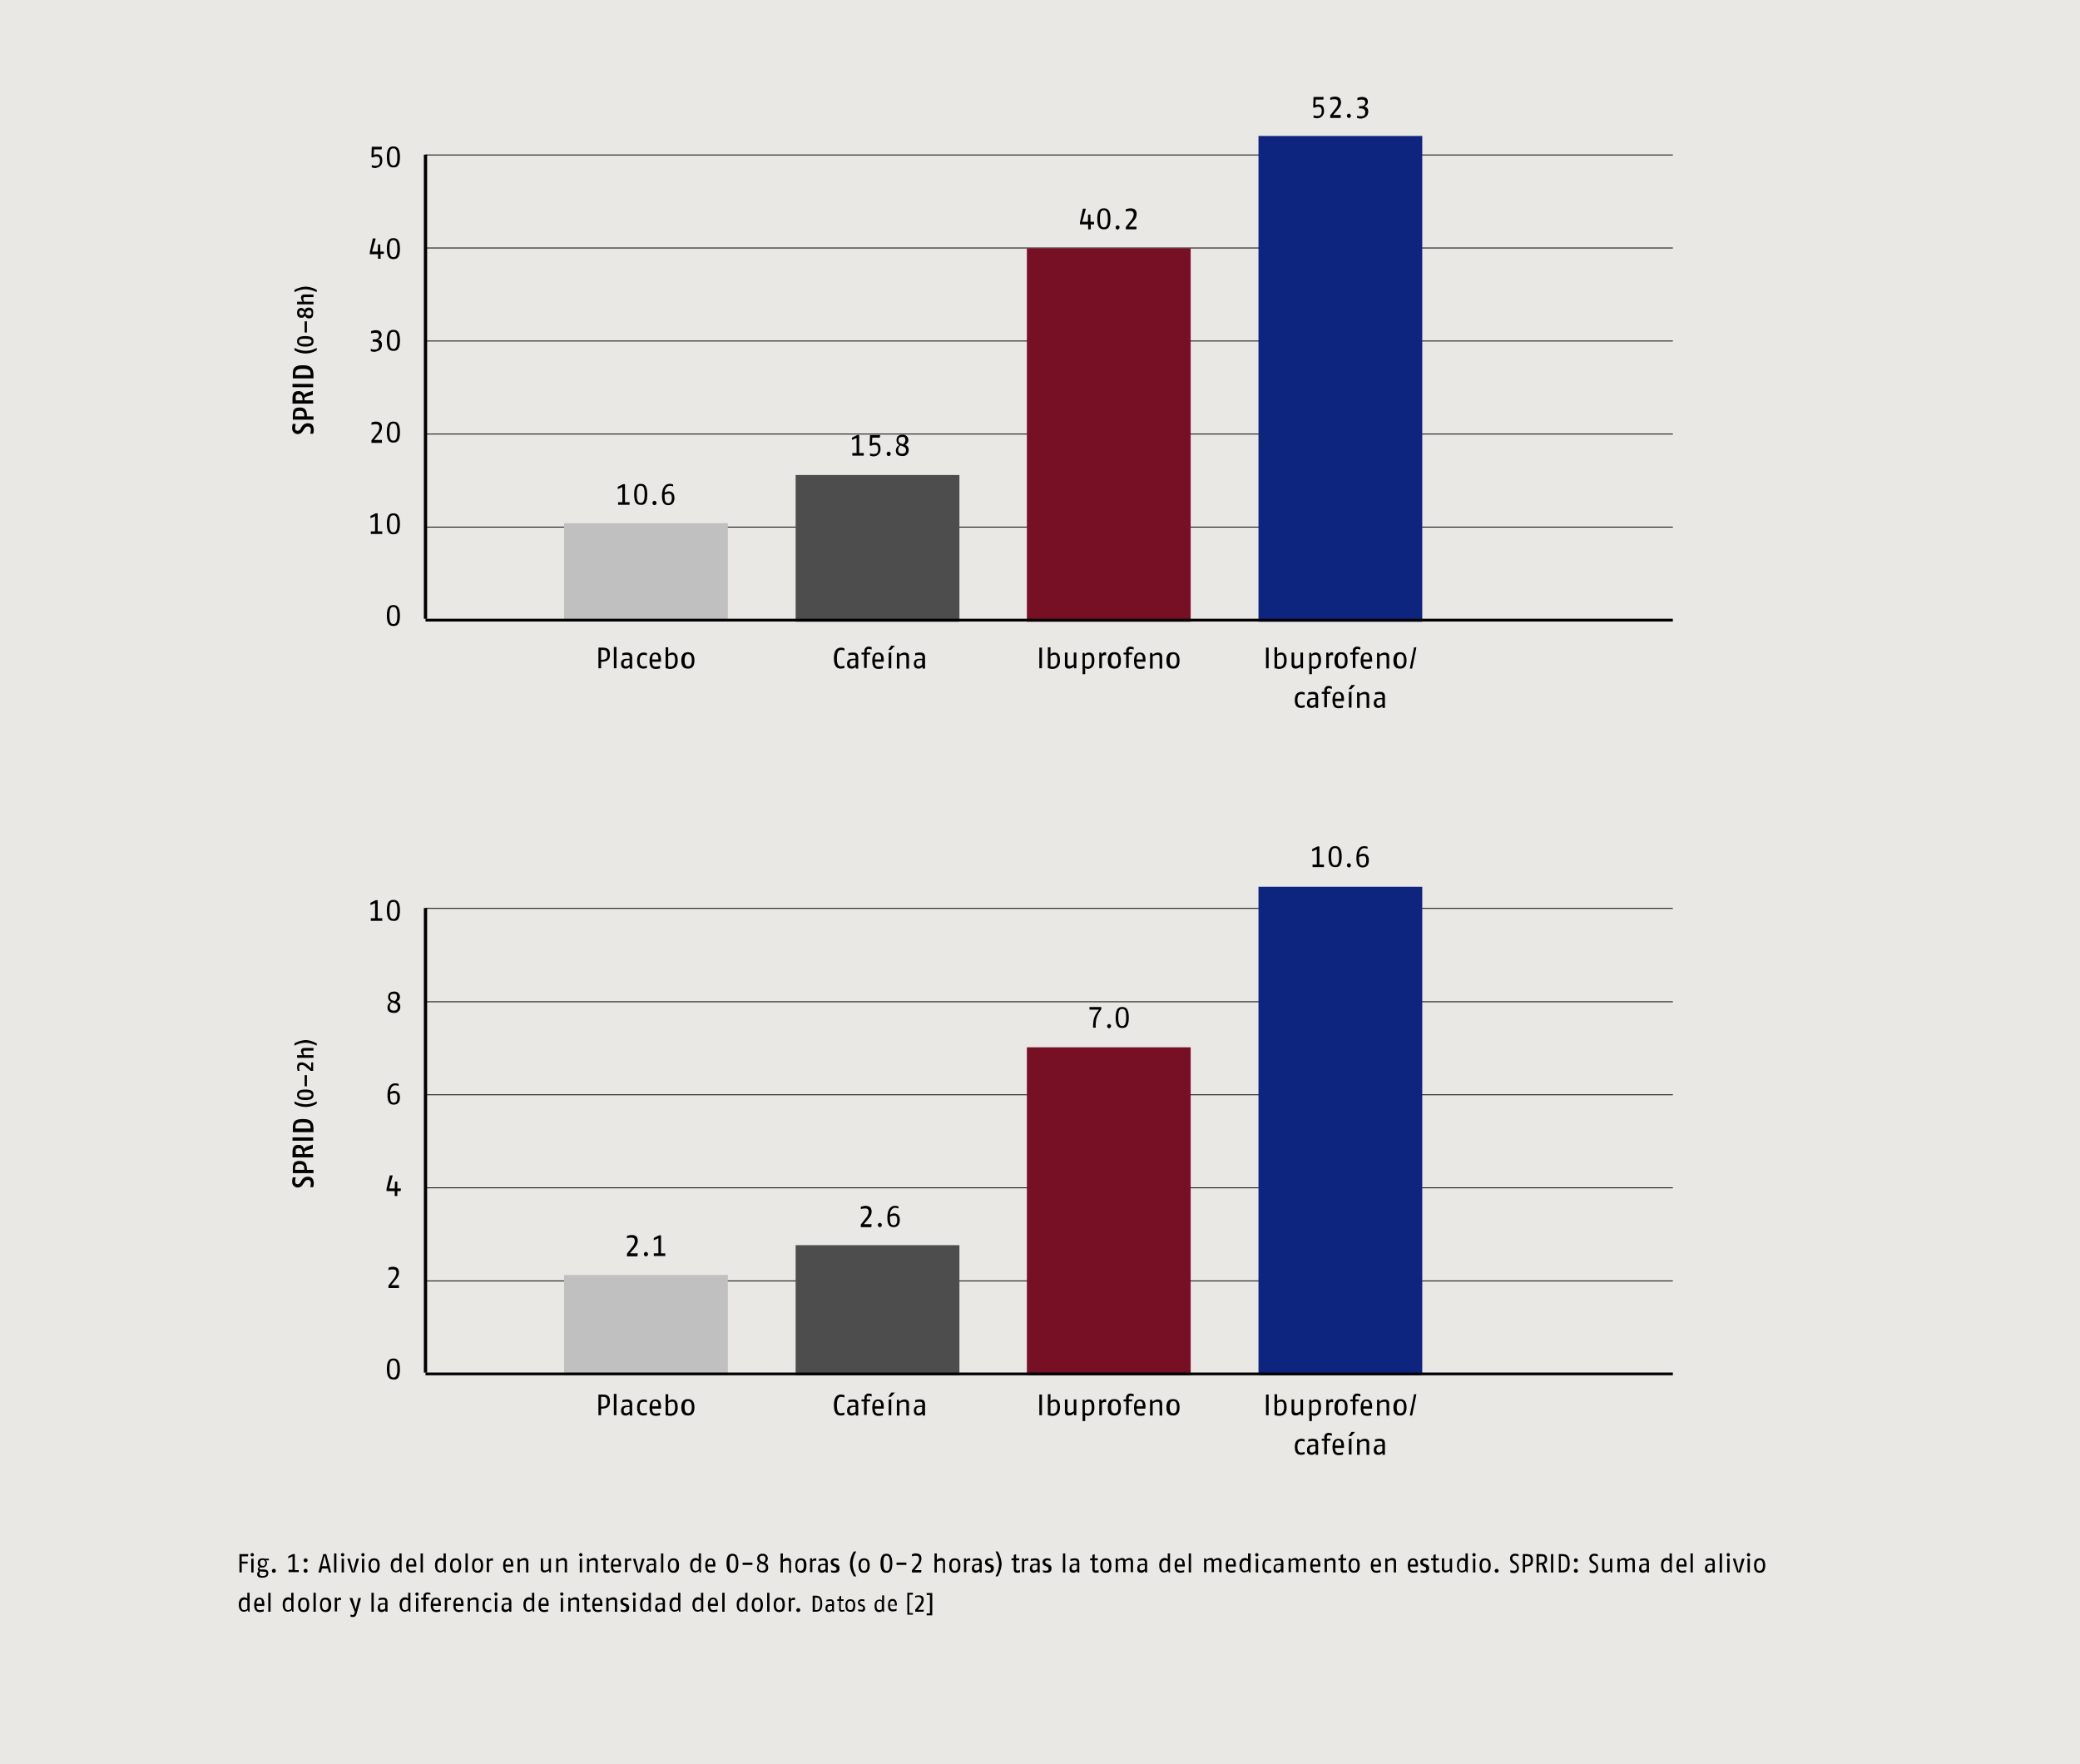 <svg xmlns="http://www.w3.org/2000/svg" xmlns:xlink="http://www.w3.org/1999/xlink" width="1024" height="868.545" viewBox="0 0 1024 868.545"><defs><style>.a,.d,.i,.j{fill:none;}.b{fill:#e9e8e4;}.c{clip-path:url(#a);}.d,.i,.j{stroke:#000;}.d{stroke-width:0.403px;}.e{fill:silver;}.f{fill:#4d4d4d;}.g{fill:#770f25;}.h{fill:#0e2580;}.i{stroke-width:1.353px;}.j{stroke-width:1.613px;}</style><clipPath id="a" transform="translate(0 0)"><rect class="a" width="1024" height="868.545"/></clipPath></defs><rect class="b" width="1024" height="868.545"/><g class="c"><path d="M150.455,141.102a12.582,12.582,0,0,0-5.483,1.613v1.129a11.777,11.777,0,0,1,5.483-1.451,12.631,12.631,0,0,1,5.483,1.451V142.715a11.718,11.718,0,0,0-5.483-1.613m3.709,3.87h-4.193c-1.29,0-1.774.645-1.774,1.613a3.081,3.081,0,0,0,.806,1.935h-2.741v1.29h8.063v-1.29H149.81a3.062,3.062,0,0,1-.484-1.451c0-.484.161-.806.645-.806h4.354v-1.29Zm-2.096,7.74c.968,0,1.29.484,1.29,1.29,0,.968-.323,1.29-1.29,1.29a2.213,2.213,0,0,1-1.613-.806l.161-.645c.323-.484.645-1.129,1.451-1.129m-3.709.161a1.851,1.851,0,0,1,1.451.806l-.161.645a1.074,1.074,0,0,1-1.129.806,1.019,1.019,0,0,1-1.129-1.129c-.161-.645,0-1.129.968-1.129m3.709-1.451a2,2,0,0,0-2.096,1.451,1.76,1.76,0,0,0-1.613-1.29c-1.774,0-2.096,1.451-2.096,2.419s.323,2.419,2.096,2.419a1.712,1.712,0,0,0,1.774-1.129,2.128,2.128,0,0,0,1.935,1.451c1.774,0,2.096-1.129,2.096-2.58.161-1.451-.323-2.741-2.096-2.741m-.968,6.773h-1.129v5.483h1.129Zm-.806,8.547c2.741,0,3.064.645,3.064,1.29s-.323,1.29-3.064,1.29-3.064-.484-3.064-1.29.323-1.29,3.064-1.29m0-1.29c-3.709,0-4.032,1.451-4.032,2.58s.484,2.58,4.032,2.58,4.032-1.29,4.032-2.58-.323-2.58-4.032-2.58m5.644,5.805a11.777,11.777,0,0,1-5.483,1.451,12.631,12.631,0,0,1-5.483-1.451v1.129a10.127,10.127,0,0,0,10.966,0Zm-6.773,10.321c3.225,0,3.709.968,3.709,2.58v.484h-7.418v-.645c0-1.451.323-2.419,3.709-2.419m0-1.774c-4.515,0-4.999,1.774-4.999,4.515v1.935h10.159V184.32c-.161-2.58-.806-4.515-5.16-4.515m4.999,9.192H144.005v1.613h10.159Zm-7.095,5.16c1.451,0,1.774.968,1.935,2.903h-3.386v-.645c-.161-1.451,0-2.258,1.451-2.258m7.095-1.774-2.903.968a4.116,4.116,0,0,0-1.613,1.129,2.551,2.551,0,0,0-2.741-1.935c-2.419,0-2.903,1.613-2.903,3.709v2.419h10.159V197.06h-4.193l-.161-1.129a3.581,3.581,0,0,1,1.935-.968l2.258-.645V192.383Zm-6.612,9.837c1.935,0,2.258.806,2.258,2.741h-4.515v-.645c.161-1.29.161-2.096,2.258-2.096m0-1.613c-2.903,0-3.386,1.451-3.386,3.87v2.096h10.159v-1.613h-3.225c0-2.903-.806-4.354-3.548-4.354m3.87,7.74a3.436,3.436,0,0,0-2.903,1.774l-.484.806a1.722,1.722,0,0,1-1.451,1.129c-.968,0-1.29-.645-1.29-1.451a8.096,8.096,0,0,1,.323-1.935h-1.451a6.013,6.013,0,0,0-.323,1.935,2.77,2.77,0,0,0,2.741,3.064,2.976,2.976,0,0,0,2.58-1.613l.645-.968c.484-.645.806-1.129,1.774-1.129,1.129,0,1.451.806,1.451,1.613a8.097,8.097,0,0,1-.323,1.935h1.451a7.156,7.156,0,0,0,.323-2.096c-.161-1.451-.484-3.064-3.064-3.064" transform="translate(0 0)"/></g><g class="c"><path d="M150.455,512a12.582,12.582,0,0,0-5.483,1.613v1.129a11.778,11.778,0,0,1,5.483-1.451,12.632,12.632,0,0,1,5.483,1.451v-1.129c0,.161-2.58-1.613-5.483-1.613m3.709,3.87h-4.193c-1.29,0-1.774.645-1.774,1.613a3.081,3.081,0,0,0,.806,1.935h-2.741v1.29h8.063v-1.29H149.81a3.062,3.062,0,0,1-.484-1.451c0-.484.161-.806.645-.806h4.354v-1.29Zm-.968,7.095v2.903l-1.613-1.451a4.992,4.992,0,0,0-3.064-1.451c-1.774,0-2.258,1.129-2.258,2.419a4.977,4.977,0,0,0,.323,1.774h.968a5.731,5.731,0,0,1-.323-1.613c0-.806.323-1.29,1.29-1.29a3.08,3.08,0,0,1,2.258,1.129l2.258,1.774h1.129v-4.193Zm-2.096,6.289h-1.129v5.483h1.129Zm-.806,8.386c2.741,0,3.064.645,3.064,1.29s-.323,1.29-3.064,1.29-3.064-.484-3.064-1.29.323-1.29,3.064-1.29m0-1.29c-3.709,0-4.032,1.451-4.032,2.58s.484,2.58,4.032,2.58,4.032-1.29,4.032-2.58-.323-2.58-4.032-2.58m5.644,5.805a11.778,11.778,0,0,1-5.483,1.451,12.631,12.631,0,0,1-5.483-1.451v1.129a10.127,10.127,0,0,0,10.966,0Zm-6.773,10.321c3.225,0,3.709.968,3.709,2.58v.484h-7.418v-.645c0-1.451.323-2.419,3.709-2.419m0-1.613c-4.515,0-4.999,1.774-4.999,4.515v1.935h10.159v-1.935c-.161-2.741-.806-4.515-5.16-4.515m4.999,9.031H144.005v1.613h10.159Zm-7.095,5.322c1.451,0,1.774.968,1.935,2.903h-3.386v-.645c-.161-1.613,0-2.258,1.451-2.258m7.095-1.774-2.903.968a4.117,4.117,0,0,0-1.613,1.129,2.551,2.551,0,0,0-2.741-1.935c-2.419,0-2.903,1.613-2.903,3.709v2.419h10.159v-1.613h-4.193L149.81,566.99a3.581,3.581,0,0,1,1.935-.968l2.258-.645v-1.935Zm-6.612,9.676c1.935,0,2.258.806,2.258,2.741h-4.515v-.645c.161-1.29.161-2.096,2.258-2.096m0-1.613c-2.903,0-3.386,1.451-3.386,3.87v2.096h10.159v-1.613h-3.225c0-2.903-.806-4.354-3.548-4.354m3.87,7.74a3.436,3.436,0,0,0-2.903,1.774l-.484.806a1.722,1.722,0,0,1-1.451,1.129c-.968,0-1.29-.645-1.29-1.451a8.098,8.098,0,0,1,.323-1.935h-1.451a6.014,6.014,0,0,0-.323,1.935,2.77,2.77,0,0,0,2.741,3.064,2.976,2.976,0,0,0,2.58-1.613l.645-.968c.484-.645.806-1.129,1.774-1.129,1.129,0,1.451.806,1.451,1.613a8.098,8.098,0,0,1-.323,1.935h1.451a7.156,7.156,0,0,0,.323-2.096c-.161-1.29-.484-3.064-3.064-3.064" transform="translate(0 0)"/></g><g class="c"><path d="M458.945,795.011V784.207h-2.741v.968h1.613v9.03h-1.613v.968h2.741Zm-4.032-2.58H451.85l1.451-1.774a4.992,4.992,0,0,0,1.451-3.064c0-1.774-.968-2.258-2.419-2.258a5.796,5.796,0,0,0-1.774.323v.806a4.77,4.77,0,0,1,1.613-.323,1.279,1.279,0,0,1,1.451,1.451,4.238,4.238,0,0,1-1.129,2.419l-1.935,2.419v.968h4.032Zm-5.483,2.58v-.968h-1.774v-9.031h1.774v-.968H446.69V794.85h2.741Zm-8.869-4.999H438.143c0-1.613.484-1.935,1.29-1.935.645,0,1.129.323,1.129,1.935m.968.645v-.645c0-2.419-1.129-2.903-2.096-2.903-1.129,0-2.258.645-2.258,3.064,0,2.903,1.29,3.064,2.58,3.064a7.095,7.095,0,0,0,1.613-.323v-.968a7.095,7.095,0,0,1-1.613.323c-.645,0-1.451,0-1.613-1.935h3.386Zm-7.257,1.451a1.946,1.946,0,0,1-1.29.484c-.645,0-1.451-.161-1.451-2.258,0-1.935.806-2.258,1.451-2.258a1.474,1.474,0,0,1,1.129.484v3.548Zm.968,1.29v-8.063h-.968v2.58a1.611,1.611,0,0,0-1.29-.484c-.806,0-2.419.323-2.419,3.064s1.29,3.064,2.258,3.064a1.709,1.709,0,0,0,1.613-.806l.161.645Zm-9.353-1.613a1.786,1.786,0,0,0-1.29-1.774l-.645-.323c-.323-.161-.645-.323-.645-.806,0-.645.484-.806.968-.806s.968.161,1.29.161v-.806a3.143,3.143,0,0,0-1.29-.161,1.712,1.712,0,0,0-1.935,1.613,1.662,1.662,0,0,0,1.129,1.613l.645.161c.484.161.806.323.806.968,0,.806-.645.806-1.129.806a3.795,3.795,0,0,1-1.29-.323v.968a3.143,3.143,0,0,0,1.29.161,1.453,1.453,0,0,0,2.096-1.451m-5.805-1.451c0,2.096-.968,2.258-1.451,2.258s-1.451-.161-1.451-2.258.806-2.258,1.451-2.258,1.451.161,1.451,2.258m.968,0c0-2.741-1.451-3.064-2.419-3.064-1.129,0-2.419.484-2.419,3.064,0,2.741,1.451,3.064,2.419,3.064,1.129.161,2.419-.161,2.419-3.064m-5.483,2.096a2.397,2.397,0,0,1-.968.161c-.323,0-.645,0-.645-.645v-3.87h1.29l.161-.806h-1.29v-1.774l-.968.484v1.29H412.18v.806h.968v3.87c0,1.129.484,1.451,1.29,1.451.484,0,.968-.161,1.29-.161v-.806Zm-5.967-.323a1.991,1.991,0,0,1-1.29.645c-.484,0-.968-.161-.968-1.129s.645-1.129,1.451-1.129H409.6v1.613Zm.968,1.29v-4.193a1.698,1.698,0,0,0-1.935-1.935,5.796,5.796,0,0,0-1.774.323v.806a13.966,13.966,0,0,1,1.613-.323c.645,0,1.129,0,1.129.968v.645h-.968c-.968,0-2.258.323-2.258,1.935s.968,1.935,1.774,1.935a2.213,2.213,0,0,0,1.613-.806l.161.645Zm-6.773-3.87c0,2.741-.968,3.064-2.258,3.064h-.323v-6.128h.484c1.29,0,2.096.161,2.096,3.064m.968,0c0-3.548-1.451-4.032-3.386-4.032h-1.29v7.902h1.129c2.096,0,3.548-.484,3.548-3.87m-10.804,3.064a.93.93,0,0,0-.968-.968,1.04,1.04,0,0,0-.968.968.93.93,0,0,0,.968.968,1.04,1.04,0,0,0,.968-.968m-2.419-6.128h-.645a1.462,1.462,0,0,0-1.451.968l-.161-.968h-.968v6.773h1.129v-5.16a1.464,1.464,0,0,1,1.129-.484,1.208,1.208,0,0,1,.806.161v-1.29ZM385.25,790.012c0,2.419-1.129,2.58-1.613,2.58s-1.613-.161-1.613-2.58.968-2.58,1.613-2.58c.645-.161,1.613,0,1.613,2.58m1.129,0c0-3.225-1.613-3.548-2.741-3.548s-2.741.484-2.741,3.548,1.613,3.548,2.741,3.548,2.741-.323,2.741-3.548m-7.579-5.967h-1.129v9.353h1.129Zm-4.354,5.967c0,2.419-1.129,2.58-1.613,2.58-.645,0-1.613-.161-1.613-2.58s.968-2.58,1.613-2.58c.645-.161,1.613,0,1.613,2.58m1.129,0c0-3.225-1.613-3.548-2.741-3.548-1.29,0-2.741.484-2.741,3.548s1.613,3.548,2.741,3.548c1.29,0,2.741-.323,2.741-3.548m-8.708,1.935a2.436,2.436,0,0,1-1.451.645c-.645,0-1.613-.161-1.613-2.58,0-2.258.968-2.58,1.774-2.58a1.946,1.946,0,0,1,1.29.484v4.032Zm1.129,1.451v-9.353h-1.129v2.903a2.015,2.015,0,0,0-1.451-.645c-.806,0-2.741.323-2.741,3.548,0,3.064,1.613,3.548,2.58,3.548a3.637,3.637,0,0,0,1.935-.806l.161.806h.645Zm-11.288-9.353H355.578v9.353h1.129Zm-4.354,5.483h-2.741c0-1.774.645-2.258,1.451-2.258.645,0,1.29.323,1.29,2.258m1.129.806v-.645c0-2.741-1.29-3.225-2.419-3.225-1.29,0-2.58.645-2.58,3.548,0,3.225,1.613,3.548,2.903,3.548a8.319,8.319,0,0,0,1.774-.323V792.27a8.32,8.32,0,0,1-1.774.323c-.645,0-1.774,0-1.774-2.096h3.87Zm-8.386,1.613a2.437,2.437,0,0,1-1.451.645c-.645,0-1.613-.161-1.613-2.58,0-2.258.968-2.58,1.774-2.58a1.946,1.946,0,0,1,1.29.484v4.032Zm1.129,1.451v-9.353h-1.129v2.903a2.015,2.015,0,0,0-1.451-.645c-.806,0-2.741.323-2.741,3.548,0,3.064,1.613,3.548,2.58,3.548a3.636,3.636,0,0,0,1.935-.806l.161.806h.645Zm-12.417-1.451a2.437,2.437,0,0,1-1.451.645c-.645,0-1.613-.161-1.613-2.58,0-2.258.968-2.58,1.774-2.58a1.946,1.946,0,0,1,1.29.484v4.032Zm1.129,1.451v-9.353h-1.129v2.903a2.015,2.015,0,0,0-1.451-.645c-.806,0-2.741.323-2.741,3.548,0,3.064,1.613,3.548,2.58,3.548a3.636,3.636,0,0,0,1.935-.806l.161.806h.645Zm-8.708-1.613a2.897,2.897,0,0,1-1.451.645c-.645,0-1.129-.161-1.129-1.29s.645-1.29,1.774-1.29h.806v1.935Zm1.129,1.613v-4.676c0-1.935-.968-2.258-2.258-2.258a9.435,9.435,0,0,0-2.096.323v.968c.323,0,1.29-.323,1.935-.323.806,0,1.29.161,1.29.968v.806H325.1c-1.129,0-2.58.323-2.58,2.258,0,1.774,1.129,2.096,1.935,2.096a2.187,2.187,0,0,0,1.774-.968l.161.806Zm-8.063-1.451a2.437,2.437,0,0,1-1.451.645c-.645,0-1.613-.161-1.613-2.58,0-2.258.968-2.58,1.774-2.58a1.946,1.946,0,0,1,1.29.484v4.032Zm1.129,1.451v-9.353h-1.129v2.903a2.015,2.015,0,0,0-1.451-.645c-.806,0-2.741.323-2.741,3.548,0,3.064,1.613,3.548,2.58,3.548a3.636,3.636,0,0,0,1.935-.806l.161.806h.645Zm-7.579-6.773h-1.129v6.773h1.129Zm.161-1.935a.806.806,0,1,0-.806.806.762.762,0,0,0,.806-.806m-3.225,6.773a1.705,1.705,0,0,0-1.451-1.935l-.806-.323c-.323-.161-.806-.323-.806-.968s.484-.806,1.129-.806a3.85,3.85,0,0,1,1.451.323v-.968a4.046,4.046,0,0,0-1.613-.323c-1.29,0-2.258.645-2.258,1.935a1.811,1.811,0,0,0,1.29,1.774l.645.323c.484.161.968.323.968,1.129s-.645.968-1.29.968a3.851,3.851,0,0,1-1.451-.323v.968a3.853,3.853,0,0,0,1.451.323c1.451,0,2.741-.323,2.741-2.096m-5.967,1.935v-4.999c0-1.613-.806-2.096-1.935-2.096a3.686,3.686,0,0,0-2.258.968l-.323-.806h-.806v6.773h1.129v-5.16a3.099,3.099,0,0,1,1.935-.645c.484,0,1.129,0,1.129.968v4.999h1.129Zm-8.386-3.87h-2.741c0-1.774.645-2.258,1.451-2.258.645,0,1.29.323,1.29,2.258m1.129.806v-.645c0-2.741-1.29-3.225-2.419-3.225-1.29,0-2.58.645-2.58,3.548,0,3.225,1.613,3.548,2.903,3.548a8.318,8.318,0,0,0,1.774-.323V792.27a8.319,8.319,0,0,1-1.774.323c-.645,0-1.774,0-1.774-2.096h3.87ZM290.59,792.27a3.147,3.147,0,0,1-1.129.161c-.484,0-.645-.161-.645-.645v-4.354h1.451l.161-.968h-1.613v-2.096l-1.129.484v1.613h-1.129v.968h1.129v4.354c0,1.29.645,1.774,1.613,1.774.484,0,1.129-.161,1.451-.161V792.27Zm-5.483,1.129v-4.999c0-1.613-.806-2.096-1.935-2.096a3.686,3.686,0,0,0-2.258.968l-.323-.806h-.806v6.773h1.129v-5.16a3.099,3.099,0,0,1,1.935-.645c.484,0,1.129,0,1.129.968v4.999h1.129Zm-7.902-6.773h-1.129v6.773h1.129Zm.161-1.935a.806.806,0,1,0-.806.806.762.762,0,0,0,.806-.806m-8.386,4.838H266.24c0-1.774.645-2.258,1.451-2.258s1.29.323,1.29,2.258m1.129.806v-.645c0-2.741-1.29-3.225-2.419-3.225-1.29,0-2.58.645-2.58,3.548,0,3.225,1.613,3.548,2.903,3.548a8.318,8.318,0,0,0,1.774-.323V792.27a8.319,8.319,0,0,1-1.774.323c-.645,0-1.774,0-1.774-2.096h3.87Zm-8.224,1.613a2.437,2.437,0,0,1-1.451.645c-.645,0-1.613-.161-1.613-2.58,0-2.258.968-2.58,1.774-2.58a1.946,1.946,0,0,1,1.29.484v4.032Zm1.129,1.451v-9.353H261.886v2.903a2.015,2.015,0,0,0-1.451-.645c-.806,0-2.741.323-2.741,3.548,0,3.064,1.613,3.548,2.58,3.548a3.636,3.636,0,0,0,1.935-.806l.161.806h.645Zm-12.417-1.613a2.897,2.897,0,0,1-1.451.645c-.645,0-1.129-.161-1.129-1.29s.645-1.29,1.774-1.29h.806v1.935Zm1.129,1.613v-4.676c0-1.935-.968-2.258-2.258-2.258a9.437,9.437,0,0,0-2.096.323v.968c.323,0,1.29-.323,1.935-.323.806,0,1.29.161,1.29.968v.806H249.469c-1.129,0-2.58.323-2.58,2.258,0,1.774,1.129,2.096,1.935,2.096a2.187,2.187,0,0,0,1.774-.968l.161.806Zm-6.934-6.773h-1.129v6.773h1.129Zm.161-1.935a.806.806,0,1,0-.806.806.762.762,0,0,0,.806-.806M241.89,792.27a4.708,4.708,0,0,1-1.451.323c-.806,0-1.774-.323-1.774-2.419,0-2.419.968-2.58,1.774-2.58a4.984,4.984,0,0,1,1.29.323v-.968a3.797,3.797,0,0,0-1.29-.323c-.968,0-2.903.323-2.903,3.548s1.774,3.548,2.903,3.548a4.708,4.708,0,0,0,1.451-.323Zm-6.289,1.129v-4.999c0-1.613-.806-2.096-1.935-2.096a3.686,3.686,0,0,0-2.258.968l-.323-.806h-.806v6.773h1.129v-5.16a3.099,3.099,0,0,1,1.935-.645c.484,0,1.129,0,1.129.968v4.999h1.129Zm-8.547-3.87h-2.741c0-1.774.645-2.258,1.451-2.258.645,0,1.29.323,1.29,2.258m1.129.806v-.645c0-2.741-1.29-3.225-2.419-3.225-1.29,0-2.58.645-2.58,3.548,0,3.225,1.613,3.548,2.903,3.548a8.319,8.319,0,0,0,1.774-.323V792.27a8.32,8.32,0,0,1-1.774.323c-.645,0-1.774,0-1.774-2.096h3.87Zm-5.967-3.87h-.645a1.462,1.462,0,0,0-1.451.968l-.161-.968h-.968v6.773H220.12v-5.16a1.464,1.464,0,0,1,1.129-.484,1.208,1.208,0,0,1,.806.161v-1.29Zm-6.289,3.064h-2.741c0-1.774.645-2.258,1.451-2.258s1.29.323,1.29,2.258m1.129.806v-.645c0-2.741-1.29-3.225-2.419-3.225-1.29,0-2.58.645-2.58,3.548,0,3.225,1.613,3.548,2.903,3.548a8.317,8.317,0,0,0,1.774-.323V792.27a8.318,8.318,0,0,1-1.774.323c-.645,0-1.774,0-1.774-2.096h3.87Zm-5.16-6.128a3.794,3.794,0,0,0-1.29-.323c-1.129,0-2.096.484-2.096,1.935v.645H207.38v.968h1.129v5.967h1.129v-5.967h1.451l.161-.968h-1.613v-.645a.855.855,0,0,1,.968-.968,4.007,4.007,0,0,1,1.29.161Zm-5.967,2.419H204.8v6.773h1.129Zm.161-1.935a.806.806,0,1,0-.806.806.762.762,0,0,0,.806-.806m-5.16,7.257a2.437,2.437,0,0,1-1.451.645c-.645,0-1.613-.161-1.613-2.58,0-2.258.968-2.58,1.774-2.58a1.946,1.946,0,0,1,1.29.484Zm1.129,1.451v-9.353H200.93v2.903a2.015,2.015,0,0,0-1.451-.645c-.806,0-2.741.323-2.741,3.548,0,3.064,1.613,3.548,2.58,3.548a3.637,3.637,0,0,0,1.935-.806l.161.806h.645Zm-12.417-1.613a2.897,2.897,0,0,1-1.451.645c-.645,0-1.129-.161-1.129-1.29s.645-1.29,1.774-1.29h.806Zm1.129,1.613v-4.676c0-1.935-.968-2.258-2.258-2.258a9.435,9.435,0,0,0-2.096.323v.968c.323,0,1.29-.323,1.935-.323.806,0,1.29.161,1.29.968v.806h-1.129c-1.129,0-2.58.323-2.58,2.258,0,1.774,1.129,2.096,1.935,2.096a2.187,2.187,0,0,0,1.774-.968l.161.806Zm-6.773-9.353h-1.129v9.353h1.129Zm-6.289,2.58h-1.29l-1.29,5.483-1.613-5.483h-1.451l2.58,6.773v.323c-.161.968-.645,1.29-.968,1.29s-.806-.161-1.129-.161v.968a3.147,3.147,0,0,0,1.129.161c.806,0,1.451-.161,1.935-1.774Zm-9.675-.161h-.645a1.462,1.462,0,0,0-1.451.968l-.161-.968h-.968v6.773h1.129v-5.16a1.464,1.464,0,0,1,1.129-.484,1.208,1.208,0,0,1,.806.161v-1.29Zm-6.289,3.548c0,2.419-1.129,2.58-1.613,2.58s-1.613-.161-1.613-2.58.968-2.58,1.613-2.58,1.613,0,1.613,2.58m1.29,0c0-3.225-1.613-3.548-2.741-3.548-1.29,0-2.741.484-2.741,3.548s1.613,3.548,2.741,3.548,2.741-.323,2.741-3.548m-7.579-5.967h-1.129v9.353h1.129Zm-4.354,5.967c0,2.419-1.129,2.58-1.613,2.58-.645,0-1.613-.161-1.613-2.58s.968-2.58,1.613-2.58c.645-.161,1.613,0,1.613,2.58m1.129,0c0-3.225-1.613-3.548-2.741-3.548-1.29,0-2.741.484-2.741,3.548s1.613,3.548,2.741,3.548,2.741-.323,2.741-3.548m-8.869,1.935a2.437,2.437,0,0,1-1.451.645c-.645,0-1.613-.161-1.613-2.58,0-2.258.968-2.58,1.774-2.58a1.946,1.946,0,0,1,1.29.484Zm1.129,1.451v-9.353H143.36v2.903a2.015,2.015,0,0,0-1.451-.645c-.806,0-2.741.323-2.741,3.548,0,3.064,1.613,3.548,2.58,3.548a3.636,3.636,0,0,0,1.935-.806l.161.806h.645Zm-11.288-9.353h-1.129v9.353h1.129Zm-4.193,5.483h-2.741c0-1.774.645-2.258,1.451-2.258.645,0,1.29.323,1.29,2.258m1.129.806v-.645c0-2.741-1.29-3.225-2.419-3.225-1.29,0-2.58.645-2.58,3.548,0,3.225,1.613,3.548,2.903,3.548a8.319,8.319,0,0,0,1.774-.323V792.27a8.32,8.32,0,0,1-1.774.323c-.645,0-1.774,0-1.774-2.096h3.87Zm-8.386,1.613a2.437,2.437,0,0,1-1.451.645c-.645,0-1.613-.161-1.613-2.58,0-2.258.968-2.58,1.774-2.58a1.946,1.946,0,0,1,1.29.484Zm1.129,1.451v-9.353h-1.129v2.903a2.015,2.015,0,0,0-1.451-.645c-.806,0-2.741.323-2.741,3.548,0,3.064,1.613,3.548,2.58,3.548a3.637,3.637,0,0,0,1.935-.806l.161.806h.645Z" transform="translate(0 0)"/></g><g class="c"><path d="M867.9,770.661c0,2.419-1.129,2.58-1.613,2.58-.645,0-1.613-.161-1.613-2.58s.968-2.58,1.613-2.58c.645-.161,1.613,0,1.613,2.58m1.129,0c0-3.225-1.613-3.548-2.741-3.548-1.29,0-2.741.484-2.741,3.548s1.613,3.548,2.741,3.548,2.741-.323,2.741-3.548m-7.579-3.386h-1.129v6.773H861.45Zm.161-1.935a.806.806,0,1,0-.806.806.762.762,0,0,0,.806-.806m-2.741,1.935h-1.29l-1.129,4.354c-.323.968-.323,1.451-.484,1.935-.161-.484-.161-.968-.484-1.935l-1.129-4.354h-1.29l2.258,6.773h1.451Zm-7.418,0h-1.129v6.773h1.129Zm.161-1.935a.806.806,0,1,0-.806.806.762.762,0,0,0,.806-.806m-3.87-.645h-1.129v9.353h1.129Zm-4.677,7.74a2.897,2.897,0,0,1-1.451.645c-.645,0-1.129-.161-1.129-1.29s.645-1.29,1.774-1.29h.806v1.935Zm1.129,1.613v-4.676c0-1.935-.968-2.258-2.258-2.258a9.441,9.441,0,0,0-2.096.323v.968c.323,0,1.29-.323,1.935-.323.806,0,1.29.161,1.29.968v.806h-1.129c-1.129,0-2.58.323-2.58,2.258,0,1.774,1.129,2.096,1.935,2.096a2.187,2.187,0,0,0,1.774-.968l.161.806Zm-10.805-9.353H832.262v9.353h1.129Zm-4.193,5.483h-2.741c0-1.774.645-2.258,1.451-2.258.645,0,1.29.323,1.29,2.258m1.129.806v-.645c0-2.741-1.29-3.225-2.419-3.225-1.29,0-2.58.645-2.58,3.548,0,3.225,1.613,3.548,2.903,3.548a8.318,8.318,0,0,0,1.774-.323v-.968a8.323,8.323,0,0,1-1.774.323c-.645,0-1.774,0-1.774-2.096h3.87Zm-8.386,1.613a2.436,2.436,0,0,1-1.451.645c-.645,0-1.613-.161-1.613-2.58,0-2.258.968-2.58,1.774-2.58a1.946,1.946,0,0,1,1.29.484Zm1.129,1.451v-9.353h-1.129v2.903a2.014,2.014,0,0,0-1.451-.645c-.806,0-2.741.323-2.741,3.548,0,3.064,1.613,3.548,2.58,3.548a3.635,3.635,0,0,0,1.935-.806l.161.806h.645Zm-12.417-1.613a2.897,2.897,0,0,1-1.451.645c-.645,0-1.129-.161-1.129-1.29s.645-1.29,1.774-1.29h.806Zm1.129,1.613v-4.676c0-1.935-.968-2.258-2.258-2.258a9.441,9.441,0,0,0-2.096.323v.968c.323,0,1.29-.323,1.935-.323.806,0,1.29.161,1.29.968v.806h-1.129c-1.129,0-2.58.323-2.58,2.258,0,1.774,1.129,2.096,1.935,2.096a2.187,2.187,0,0,0,1.774-.968l.161.806Zm-6.934,0v-4.999c0-1.613-.645-2.096-1.774-2.096a3.197,3.197,0,0,0-2.096.968,1.49,1.49,0,0,0-1.613-.968,3.157,3.157,0,0,0-1.935.968l-.323-.806h-.806v6.773H797.43v-5.322a3.405,3.405,0,0,1,1.613-.645.849.849,0,0,1,.968.968v4.999h1.129v-5.322a3.406,3.406,0,0,1,1.613-.645.849.849,0,0,1,.968.968v4.999h1.129Zm-11.127,0v-6.773h-1.129v5.16a3.002,3.002,0,0,1-1.774.645c-.806,0-.968-.323-.968-1.29v-4.676h-1.129v4.999a1.707,1.707,0,0,0,1.935,1.935,3.644,3.644,0,0,0,2.096-.968l.161.968h.806Zm-6.934-2.419a3.199,3.199,0,0,0-1.613-2.58l-.645-.484a1.55,1.55,0,0,1-.968-1.451c0-.968.645-1.29,1.451-1.29a7.095,7.095,0,0,1,1.613.323v-.968a4.77,4.77,0,0,0-1.613-.323,2.305,2.305,0,0,0-2.58,2.419,2.529,2.529,0,0,0,1.451,2.258l.968.645a1.619,1.619,0,0,1,.968,1.613c0,1.129-.645,1.451-1.613,1.451a5.728,5.728,0,0,1-1.613-.323v1.129a5.796,5.796,0,0,0,1.774.323,2.464,2.464,0,0,0,2.419-2.741m-9.998,1.613a.968.968,0,1,0-.968.968.93.93,0,0,0,.968-.968m0-5.16a.968.968,0,1,0-.968.968.93.93,0,0,0,.968-.968m-5.16,1.451c0,3.064-.968,3.548-2.741,3.548h-.484v-7.095h.484c1.613,0,2.741.323,2.741,3.548m1.129,0c0-4.032-1.613-4.515-3.87-4.515h-1.451v9.031h1.451c2.096,0,3.87-.484,3.87-4.515m-8.063-4.515h-1.129v9.03h1.129Zm-4.193,2.58c0,1.29-.806,1.774-2.903,1.774v-3.225h.484c1.613-.161,2.419,0,2.419,1.451m1.29,6.45-.968-2.58a3.278,3.278,0,0,0-.968-1.451,2.332,2.332,0,0,0,1.774-2.419c0-2.258-1.451-2.58-3.225-2.58H756.47v9.03h1.129v-3.709a2.744,2.744,0,0,0,1.129-.161c.484.323.645,1.129.968,1.774l.645,2.096Zm-8.224-5.967c0,1.613-.645,2.096-2.741,2.258v-4.354h.323c1.451,0,2.419.161,2.419,2.096m1.129,0c0-2.58-1.29-3.064-3.386-3.064H749.697v9.03h1.129v-2.903c2.58,0,3.87-.645,3.87-3.064m-6.934,3.548a3.199,3.199,0,0,0-1.613-2.58l-.645-.484a1.55,1.55,0,0,1-.968-1.451c0-.968.645-1.29,1.451-1.29a7.095,7.095,0,0,1,1.613.323v-.968a4.769,4.769,0,0,0-1.613-.323,2.305,2.305,0,0,0-2.58,2.419,2.529,2.529,0,0,0,1.451,2.258l.968.645a1.619,1.619,0,0,1,.968,1.613c0,1.129-.645,1.451-1.613,1.451a5.729,5.729,0,0,1-1.613-.323v1.129a5.796,5.796,0,0,0,1.774.323,2.464,2.464,0,0,0,2.419-2.741m-9.998,1.613a.93.93,0,0,0-.968-.968,1.04,1.04,0,0,0-.968.968.968.968,0,0,0,1.935,0m-4.999-2.58c0,2.419-1.129,2.58-1.613,2.58-.645,0-1.613-.161-1.613-2.58s.968-2.58,1.613-2.58,1.613,0,1.613,2.58m1.129,0c0-3.225-1.613-3.548-2.741-3.548-1.29,0-2.741.484-2.741,3.548s1.613,3.548,2.741,3.548c1.29,0,2.741-.323,2.741-3.548m-7.579-3.386h-1.129v6.773h1.129Zm.161-1.935a.806.806,0,1,0-.806.806.762.762,0,0,0,.806-.806m-5.16,7.257a2.437,2.437,0,0,1-1.451.645c-.645,0-1.613-.161-1.613-2.58,0-2.258.968-2.58,1.774-2.58a1.946,1.946,0,0,1,1.29.484Zm1.29,1.451v-9.353h-1.129v2.903a2.014,2.014,0,0,0-1.451-.645c-.806,0-2.741.323-2.741,3.548,0,3.064,1.613,3.548,2.58,3.548a3.636,3.636,0,0,0,1.935-.806l.161.806h.645Zm-7.74,0v-6.773H713.736v5.16a3.002,3.002,0,0,1-1.774.645c-.806,0-.968-.323-.968-1.29v-4.676h-1.129v4.999a1.707,1.707,0,0,0,1.935,1.935,3.644,3.644,0,0,0,2.096-.968l.161.968h.806Zm-6.289-1.129a3.147,3.147,0,0,1-1.129.161c-.484,0-.645-.161-.645-.645v-4.354h1.451l.161-.968h-1.613v-2.096l-1.129.484v1.613h-1.129v.968h1.129v4.354c0,1.29.645,1.774,1.613,1.774.484,0,1.129-.161,1.451-.161v-1.129Zm-4.999-.806a1.705,1.705,0,0,0-1.451-1.935l-.806-.323c-.323-.161-.806-.323-.806-.968s.484-.806,1.129-.806a3.85,3.85,0,0,1,1.451.323v-.968a4.048,4.048,0,0,0-1.613-.323c-1.29,0-2.258.645-2.258,1.935a1.811,1.811,0,0,0,1.29,1.774l.645.323c.484.161.968.323.968,1.129s-.645.968-1.29.968a3.85,3.85,0,0,1-1.451-.323v.968a3.852,3.852,0,0,0,1.451.323c1.451,0,2.741-.323,2.741-2.096m-6.612-1.935h-2.741c0-1.774.645-2.258,1.451-2.258.645,0,1.29.323,1.29,2.258m1.129.806v-.645c0-2.741-1.29-3.225-2.419-3.225-1.29,0-2.58.645-2.58,3.548,0,3.225,1.613,3.548,2.903,3.548a8.319,8.319,0,0,0,1.774-.323v-.968a8.323,8.323,0,0,1-1.774.323c-.645,0-1.774,0-1.774-2.096h3.87ZM687.29,774.047v-4.999c0-1.613-.806-2.096-1.935-2.096a3.686,3.686,0,0,0-2.258.968l-.323-.806h-.806v6.773h1.129v-5.16a3.099,3.099,0,0,1,1.935-.645c.484,0,1.129,0,1.129.968v4.999H687.29Zm-8.547-3.87h-2.741c0-1.774.645-2.258,1.451-2.258.645,0,1.29.323,1.29,2.258m1.129.806v-.645c0-2.741-1.29-3.225-2.419-3.225-1.29,0-2.58.645-2.58,3.548,0,3.225,1.613,3.548,2.903,3.548a8.32,8.32,0,0,0,1.774-.323v-.968a8.325,8.325,0,0,1-1.774.323c-.645,0-1.774,0-1.774-2.096h3.87Zm-11.611-.323c0,2.419-1.129,2.58-1.613,2.58-.645,0-1.613-.161-1.613-2.58s.968-2.58,1.613-2.58c.645-.161,1.613,0,1.613,2.58m1.129,0c0-3.225-1.613-3.548-2.741-3.548-1.29,0-2.741.484-2.741,3.548s1.613,3.548,2.741,3.548,2.741-.323,2.741-3.548m-6.45,2.258a3.147,3.147,0,0,1-1.129.161c-.484,0-.645-.161-.645-.645v-4.354h1.451l.161-.968h-1.613v-2.096l-1.129.484v1.613h-1.129v.968h1.129v4.354c0,1.29.645,1.774,1.613,1.774.484,0,1.129-.161,1.451-.161v-1.129Zm-5.483,1.129v-4.999c0-1.613-.806-2.096-1.935-2.096a3.687,3.687,0,0,0-2.258.968l-.323-.806h-.806v6.773h1.129v-5.16a3.099,3.099,0,0,1,1.935-.645c.484,0,1.129,0,1.129.968v4.999h1.129Zm-8.547-3.87h-2.741c0-1.774.645-2.258,1.451-2.258.645,0,1.29.323,1.29,2.258m1.129.806v-.645c0-2.741-1.29-3.225-2.419-3.225-1.29,0-2.58.645-2.58,3.548,0,3.225,1.613,3.548,2.903,3.548a8.319,8.319,0,0,0,1.774-.323v-.968a8.324,8.324,0,0,1-1.774.323c-.645,0-1.774,0-1.774-2.096h3.87Zm-7.095,3.064v-4.999c0-1.613-.645-2.096-1.774-2.096a3.198,3.198,0,0,0-2.096.968,1.49,1.49,0,0,0-1.613-.968,3.157,3.157,0,0,0-1.935.968l-.323-.806h-.806v6.773h1.129v-5.322a3.405,3.405,0,0,1,1.613-.645.849.849,0,0,1,.968.968v4.999h1.129v-5.322a3.405,3.405,0,0,1,1.613-.645.849.849,0,0,1,.968.968v4.999h1.129Zm-12.417-1.613a2.897,2.897,0,0,1-1.451.645c-.645,0-1.129-.161-1.129-1.29s.645-1.29,1.774-1.29h.806Zm1.29,1.613v-4.676c0-1.935-.968-2.258-2.258-2.258a9.441,9.441,0,0,0-2.096.323v.968c.323,0,1.29-.323,1.935-.323.806,0,1.29.161,1.29.968v.806h-1.129c-1.129,0-2.58.323-2.58,2.258,0,1.774,1.129,2.096,1.935,2.096a2.187,2.187,0,0,0,1.774-.968l.161.806Zm-5.966-1.129a4.708,4.708,0,0,1-1.451.323c-.806,0-1.774-.323-1.774-2.419,0-2.419.968-2.58,1.774-2.58a4.983,4.983,0,0,1,1.29.323v-.968a3.795,3.795,0,0,0-1.29-.323c-.968,0-2.903.323-2.903,3.548s1.774,3.548,2.903,3.548a4.708,4.708,0,0,0,1.451-.323Zm-6.45-5.644H618.27v6.773h1.129Zm.161-1.935a.806.806,0,1,0-.806.806.762.762,0,0,0,.806-.806m-5.16,7.257a2.437,2.437,0,0,1-1.451.645c-.645,0-1.613-.161-1.613-2.58,0-2.258.968-2.58,1.774-2.58a1.946,1.946,0,0,1,1.29.484Zm1.29,1.451v-9.353H614.4v2.903a2.014,2.014,0,0,0-1.451-.645c-.806,0-2.741.323-2.741,3.548,0,3.064,1.613,3.548,2.58,3.548a3.635,3.635,0,0,0,1.935-.806l.161.806h.806Zm-8.386-3.87h-2.741c0-1.774.645-2.258,1.451-2.258.645,0,1.29.323,1.29,2.258m1.129.806v-.645c0-2.741-1.29-3.225-2.419-3.225-1.29,0-2.58.645-2.58,3.548,0,3.225,1.613,3.548,2.903,3.548a8.319,8.319,0,0,0,1.774-.323v-.968a8.323,8.323,0,0,1-1.774.323c-.645,0-1.774,0-1.774-2.096h3.87Zm-7.096,3.064v-4.999c0-1.613-.645-2.096-1.774-2.096a3.198,3.198,0,0,0-2.096.968,1.49,1.49,0,0,0-1.613-.968,3.156,3.156,0,0,0-1.935.968l-.323-.806h-.806v6.773H593.92v-5.322a3.404,3.404,0,0,1,1.613-.645.849.849,0,0,1,.968.968v4.999h1.129v-5.322a3.405,3.405,0,0,1,1.613-.645.849.849,0,0,1,.968.968v4.999h1.129Zm-14.997-9.353H585.212v9.353h1.129Zm-4.193,5.483h-2.741c0-1.774.645-2.258,1.451-2.258.645,0,1.29.323,1.29,2.258m1.129.806v-.645c0-2.741-1.29-3.225-2.419-3.225-1.29,0-2.58.645-2.58,3.548,0,3.225,1.613,3.548,2.903,3.548a8.319,8.319,0,0,0,1.774-.323v-.968a8.323,8.323,0,0,1-1.774.323c-.645,0-1.774,0-1.774-2.096h3.87Zm-8.386,1.613a2.436,2.436,0,0,1-1.451.645c-.645,0-1.613-.161-1.613-2.58,0-2.258.968-2.58,1.774-2.58a1.946,1.946,0,0,1,1.29.484Zm1.129,1.451v-9.353h-1.129v2.903a2.014,2.014,0,0,0-1.451-.645c-.806,0-2.741.323-2.741,3.548,0,3.064,1.613,3.548,2.58,3.548a3.636,3.636,0,0,0,1.935-.806l.161.806h.645Zm-12.417-1.613a2.897,2.897,0,0,1-1.451.645c-.645,0-1.129-.161-1.129-1.29s.645-1.29,1.774-1.29h.806Zm1.129,1.613v-4.676c0-1.935-.968-2.258-2.258-2.258a9.441,9.441,0,0,0-2.096.323v.968c.323,0,1.29-.323,1.935-.323.806,0,1.29.161,1.29.968v.806h-1.129c-1.129,0-2.58.323-2.58,2.258,0,1.774,1.129,2.096,1.935,2.096a2.187,2.187,0,0,0,1.774-.968l.161.806Zm-6.934,0v-4.999c0-1.613-.645-2.096-1.774-2.096a3.197,3.197,0,0,0-2.096.968,1.49,1.49,0,0,0-1.613-.968,3.157,3.157,0,0,0-1.935.968l-.323-.806h-.806v6.773H550.38v-5.322a3.405,3.405,0,0,1,1.613-.645.849.849,0,0,1,.968.968v4.999h1.129v-5.322a3.406,3.406,0,0,1,1.613-.645.849.849,0,0,1,.968.968v4.999h1.129Zm-11.772-3.386c0,2.419-1.129,2.58-1.613,2.58-.645,0-1.613-.161-1.613-2.58s.968-2.58,1.613-2.58,1.613,0,1.613,2.58m1.129,0c0-3.225-1.613-3.548-2.741-3.548-1.29,0-2.741.484-2.741,3.548s1.613,3.548,2.741,3.548,2.741-.323,2.741-3.548m-6.45,2.258a3.147,3.147,0,0,1-1.129.161c-.484,0-.645-.161-.645-.645v-4.354h1.451l.161-.968H538.93v-2.096l-1.129.484v1.613h-1.129v.968h1.129v4.354c0,1.29.645,1.774,1.613,1.774.484,0,1.129-.161,1.451-.161v-1.129Zm-10.482-.484a2.897,2.897,0,0,1-1.451.645c-.645,0-1.129-.161-1.129-1.29s.645-1.29,1.774-1.29h.806Zm1.129,1.613v-4.676c0-1.935-.968-2.258-2.258-2.258a9.441,9.441,0,0,0-2.096.323v.968c.323,0,1.29-.323,1.935-.323.806,0,1.29.161,1.29.968v.806h-1.129c-1.129,0-2.58.323-2.58,2.258,0,1.774,1.129,2.096,1.935,2.096a2.187,2.187,0,0,0,1.774-.968l.161.806Zm-6.934-9.353h-1.129v9.353h1.129Zm-6.773,7.418a1.705,1.705,0,0,0-1.451-1.935l-.806-.323c-.323-.161-.806-.323-.806-.968s.484-.806,1.129-.806a3.85,3.85,0,0,1,1.451.323v-.968a4.047,4.047,0,0,0-1.613-.323c-1.29,0-2.258.645-2.258,1.935a1.811,1.811,0,0,0,1.29,1.774l.645.323c.484.161.968.323.968,1.129s-.645.968-1.29.968a3.85,3.85,0,0,1-1.451-.323v.968a3.852,3.852,0,0,0,1.451.323c1.613,0,2.741-.323,2.741-2.096m-6.934.323a2.897,2.897,0,0,1-1.451.645c-.645,0-1.129-.161-1.129-1.29s.645-1.29,1.774-1.29h.806Zm1.129,1.613v-4.676c0-1.935-.968-2.258-2.258-2.258a9.442,9.442,0,0,0-2.096.323v.968c.323,0,1.29-.323,1.935-.323.806,0,1.29.161,1.29.968v.806h-1.129c-1.129,0-2.58.323-2.58,2.258,0,1.774,1.129,2.096,1.935,2.096a2.187,2.187,0,0,0,1.774-.968l.161.806Zm-5.483-6.934h-.645a1.462,1.462,0,0,0-1.451.968l-.161-.968h-.968v6.773H504.26v-5.16a1.464,1.464,0,0,1,1.129-.484,1.208,1.208,0,0,1,.806.161v-1.29Zm-4.354,5.805a3.148,3.148,0,0,1-1.129.161c-.484,0-.645-.161-.645-.645v-4.354h1.451l.161-.968H500.228v-2.096l-1.129.484v1.613H497.97v.968h1.129v4.354c0,1.29.645,1.774,1.613,1.774.484,0,1.129-.161,1.451-.161v-1.129Zm-8.869-3.064a14.306,14.306,0,0,0-1.935-6.128h-1.129a14.22,14.22,0,0,1,1.774,6.128,13.338,13.338,0,0,1-1.774,6.128h1.129a14.303,14.303,0,0,0,1.935-6.128m-3.87,2.258a1.705,1.705,0,0,0-1.451-1.935l-.806-.323c-.323-.161-.806-.323-.806-.968s.484-.806,1.129-.806a3.85,3.85,0,0,1,1.451.323v-.968a4.048,4.048,0,0,0-1.613-.323c-1.29,0-2.258.645-2.258,1.935a1.811,1.811,0,0,0,1.29,1.774l.645.323c.484.161.968.323.968,1.129s-.645.968-1.29.968a3.851,3.851,0,0,1-1.451-.323v.968a3.853,3.853,0,0,0,1.451.323c1.451,0,2.741-.323,2.741-2.096m-7.096.323a2.897,2.897,0,0,1-1.451.645c-.645,0-1.129-.161-1.129-1.29s.645-1.29,1.774-1.29h.806Zm1.129,1.613v-4.676c0-1.935-.968-2.258-2.258-2.258a9.441,9.441,0,0,0-2.096.323v.968c.323,0,1.29-.323,1.935-.323.806,0,1.29.161,1.29.968v.806h-1.129c-1.129,0-2.58.323-2.58,2.258,0,1.774,1.129,2.096,1.935,2.096a2.187,2.187,0,0,0,1.774-.968l.161.806Zm-5.483-6.934h-.645a1.462,1.462,0,0,0-1.451.968l-.161-.968h-.968v6.773h1.129v-5.16a1.464,1.464,0,0,1,1.129-.484,1.208,1.208,0,0,1,.806.161v-1.29Zm-6.128,3.548c0,2.419-1.129,2.58-1.613,2.58-.645,0-1.613-.161-1.613-2.58s.968-2.58,1.613-2.58c.645-.161,1.613,0,1.613,2.58m1.129,0c0-3.225-1.613-3.548-2.741-3.548-1.29,0-2.741.484-2.741,3.548s1.613,3.548,2.741,3.548,2.741-.323,2.741-3.548m-7.579,3.386v-4.999c0-1.613-.806-2.096-1.935-2.096a3.198,3.198,0,0,0-2.096.968v-3.225h-1.129v9.353h1.129v-5.16a3.951,3.951,0,0,1,1.935-.645c.645,0,1.129,0,1.129.968v4.999h.968Zm-11.611-1.129h-3.386l1.774-2.096a5.234,5.234,0,0,0,1.613-3.548c0-1.935-1.129-2.58-2.741-2.58a3.44,3.44,0,0,0-1.935.484v.968a6.014,6.014,0,0,1,1.935-.323c.968,0,1.613.323,1.613,1.613a4.809,4.809,0,0,1-1.29,2.741l-2.258,2.741v1.129h4.515Zm-7.418-3.709h-4.838v1.129h4.838Zm-8.063.323c0,3.225-.806,3.709-1.613,3.709s-1.613-.323-1.613-3.709.645-3.709,1.613-3.709c.806,0,1.613.484,1.613,3.709m1.129,0c0-4.193-1.613-4.676-2.903-4.676s-2.903.484-2.903,4.676c0,4.032,1.451,4.676,2.903,4.676s2.903-.484,2.903-4.676m-12.256,1.129c0,2.419-1.129,2.58-1.613,2.58-.645,0-1.613-.161-1.613-2.58s.968-2.58,1.613-2.58c.645-.161,1.613,0,1.613,2.58m1.129,0c0-3.225-1.613-3.548-2.741-3.548-1.29,0-2.741.484-2.741,3.548s1.613,3.548,2.741,3.548,2.741-.323,2.741-3.548m-6.612,5.322a14.22,14.22,0,0,1-1.774-6.128,13.339,13.339,0,0,1,1.774-6.128h-1.129a10.67,10.67,0,0,0,0,12.256Zm-8.224-3.87a1.705,1.705,0,0,0-1.451-1.935l-.806-.323c-.323-.161-.806-.323-.806-.968s.484-.806,1.129-.806a3.851,3.851,0,0,1,1.451.323v-.968a4.048,4.048,0,0,0-1.613-.323c-1.29,0-2.258.645-2.258,1.935a1.811,1.811,0,0,0,1.29,1.774l.645.323c.484.161.968.323.968,1.129s-.645.968-1.29.968a3.85,3.85,0,0,1-1.451-.323v.968a3.852,3.852,0,0,0,1.451.323c1.613,0,2.741-.323,2.741-2.096m-6.934.323a2.897,2.897,0,0,1-1.451.645c-.645,0-1.129-.161-1.129-1.29s.645-1.29,1.774-1.29h.806v1.935Zm1.129,1.613v-4.676c0-1.935-.968-2.258-2.258-2.258a9.442,9.442,0,0,0-2.096.323v.968c.323,0,1.29-.323,1.935-.323.806,0,1.29.161,1.29.968v.806H405.246c-1.129,0-2.58.323-2.58,2.258,0,1.774,1.129,2.096,1.935,2.096a2.187,2.187,0,0,0,1.774-.968l.161.806Zm-5.483-6.934h-.645a1.462,1.462,0,0,0-1.451.968l-.161-.968h-.968v6.773h1.129v-5.16a1.464,1.464,0,0,1,1.129-.484,1.208,1.208,0,0,1,.806.161v-1.29Zm-6.289,3.548c0,2.419-1.129,2.58-1.613,2.58-.645,0-1.613-.161-1.613-2.58s.968-2.58,1.613-2.58c.806-.161,1.613,0,1.613,2.58m1.29,0c0-3.225-1.613-3.548-2.741-3.548-1.29,0-2.741.484-2.741,3.548s1.613,3.548,2.741,3.548,2.741-.323,2.741-3.548m-7.579,3.386v-4.999c0-1.613-.806-2.096-1.935-2.096a3.198,3.198,0,0,0-2.096.968v-3.225h-1.129v9.353h1.129v-5.16a3.951,3.951,0,0,1,1.935-.645c.645,0,1.129,0,1.129.968v4.999h.968Zm-12.417-2.419c0,1.129-.645,1.613-1.774,1.613a1.567,1.567,0,0,1-1.774-1.613,2.064,2.064,0,0,1,.968-1.935l.968.323c.806.161,1.613.484,1.613,1.613m-.161-4.354a2.187,2.187,0,0,1-.968,1.774l-.806-.323a1.585,1.585,0,0,1-1.129-1.451c0-1.129.484-1.451,1.451-1.451a1.278,1.278,0,0,1,1.451,1.451m1.29,4.354a2.036,2.036,0,0,0-1.613-2.258,2.353,2.353,0,0,0-1.129-4.515,2.305,2.305,0,0,0-2.58,2.419,2.076,2.076,0,0,0,1.29,2.096,2.62,2.62,0,0,0-1.451,2.258c0,1.935,1.129,2.419,2.903,2.419a2.17,2.17,0,0,0,2.58-2.419m-7.74-2.419h-4.838v1.129h4.838Zm-8.063.323c0,3.225-.806,3.709-1.613,3.709s-1.613-.323-1.613-3.709.645-3.709,1.613-3.709c.806,0,1.613.484,1.613,3.709m1.129,0c0-4.193-1.613-4.676-2.903-4.676s-2.903.484-2.903,4.676c0,4.032,1.451,4.676,2.903,4.676s2.903-.484,2.903-4.676m-12.417.645h-2.741c0-1.774.645-2.258,1.451-2.258s1.29.323,1.29,2.258m1.129.806v-.645c0-2.741-1.29-3.225-2.419-3.225-1.29,0-2.58.645-2.58,3.548,0,3.225,1.613,3.548,2.903,3.548a8.32,8.32,0,0,0,1.774-.323v-.968a8.325,8.325,0,0,1-1.774.323c-.645,0-1.774,0-1.774-2.096h3.87Zm-8.224,1.613a2.436,2.436,0,0,1-1.451.645c-.645,0-1.613-.161-1.613-2.58,0-2.258.968-2.58,1.774-2.58a1.946,1.946,0,0,1,1.29.484v4.032Zm1.129,1.451v-9.353h-1.129v2.903a2.014,2.014,0,0,0-1.451-.645c-.806,0-2.741.323-2.741,3.548,0,3.064,1.613,3.548,2.58,3.548a3.636,3.636,0,0,0,1.935-.806l.161.806h.645Zm-12.095-3.386c0,2.419-1.129,2.58-1.613,2.58s-1.613-.161-1.613-2.58.968-2.58,1.613-2.58c.806-.161,1.613,0,1.613,2.58m1.29,0c0-3.225-1.613-3.548-2.741-3.548s-2.741.484-2.741,3.548,1.613,3.548,2.741,3.548,2.741-.323,2.741-3.548m-7.74-5.967h-1.129v9.353h1.129Zm-4.676,7.74a2.897,2.897,0,0,1-1.451.645c-.645,0-1.129-.161-1.129-1.29s.645-1.29,1.774-1.29h.806v1.935Zm1.129,1.613v-4.676c0-1.935-.968-2.258-2.258-2.258a9.441,9.441,0,0,0-2.096.323v.968c.323,0,1.29-.323,1.935-.323.806,0,1.29.161,1.29.968v.806h-1.129c-1.129,0-2.58.323-2.58,2.258,0,1.774,1.129,2.096,1.935,2.096a2.187,2.187,0,0,0,1.774-.968l.161.806Zm-5.644-6.773h-1.29l-1.129,4.354c-.323.968-.323,1.451-.484,1.935-.161-.484-.161-.968-.484-1.935l-1.129-4.354h-1.29l2.258,6.773h1.451Zm-6.45-.161h-.645a1.462,1.462,0,0,0-1.451.968l-.161-.968h-.968v6.773h1.129v-5.16a1.464,1.464,0,0,1,1.129-.484,1.208,1.208,0,0,1,.806.161v-1.29ZM304.62,770.177h-2.741c0-1.774.645-2.258,1.451-2.258s1.29.323,1.29,2.258m1.129.806v-.645c0-2.741-1.29-3.225-2.419-3.225-1.29,0-2.58.645-2.58,3.548,0,3.225,1.613,3.548,2.903,3.548a8.32,8.32,0,0,0,1.774-.323v-.968a8.325,8.325,0,0,1-1.774.323c-.645,0-1.774,0-1.774-2.096h3.87Zm-5.805,1.935a3.147,3.147,0,0,1-1.129.161c-.484,0-.645-.161-.645-.645v-4.354h1.451l.161-.968H298.17v-2.096l-1.129.484v1.613h-1.129v.968h1.129v4.354c0,1.29.645,1.774,1.613,1.774.484,0,1.129-.161,1.451-.161v-1.129Zm-5.644,1.129v-4.999c0-1.613-.806-2.096-1.935-2.096a3.686,3.686,0,0,0-2.258.968l-.323-.806h-.806v6.773h1.129v-5.16a3.099,3.099,0,0,1,1.935-.645c.484,0,1.129,0,1.129.968v4.999h1.129Zm-7.74-6.773H285.43v6.773h1.129Zm.161-1.935a.806.806,0,1,0-.806.806.762.762,0,0,0,.806-.806m-7.579,8.708v-4.999c0-1.613-.806-2.096-1.935-2.096a3.686,3.686,0,0,0-2.258.968l-.323-.806h-.806v6.773h1.129v-5.16a3.099,3.099,0,0,1,1.935-.645c.484,0,1.129,0,1.129.968v4.999h1.129Zm-7.902,0v-6.773H270.11v5.16a3.002,3.002,0,0,1-1.774.645c-.806,0-.968-.323-.968-1.29v-4.676H266.24v4.999a1.707,1.707,0,0,0,1.935,1.935,3.645,3.645,0,0,0,2.096-.968l.161.968h.806Zm-11.127,0v-4.999c0-1.613-.806-2.096-1.935-2.096a3.686,3.686,0,0,0-2.258.968l-.323-.806h-.806v6.773h1.129v-5.16a3.099,3.099,0,0,1,1.935-.645c.484,0,1.129,0,1.129.968v4.999h1.129Zm-8.547-3.87h-2.741c0-1.774.645-2.258,1.451-2.258.645,0,1.29.323,1.29,2.258m1.129.806v-.645c0-2.741-1.29-3.225-2.419-3.225-1.29,0-2.58.645-2.58,3.548,0,3.225,1.613,3.548,2.903,3.548a8.32,8.32,0,0,0,1.774-.323v-.968a8.325,8.325,0,0,1-1.774.323c-.645,0-1.774,0-1.774-2.096h3.87Zm-9.837-3.87h-.645a1.462,1.462,0,0,0-1.451.968l-.161-.968h-.968v6.773h1.129v-5.16a1.464,1.464,0,0,1,1.129-.484,1.208,1.208,0,0,1,.806.161v-1.29Zm-6.128,3.548c0,2.419-1.129,2.58-1.613,2.58-.645,0-1.613-.161-1.613-2.58s.968-2.58,1.613-2.58c.645-.161,1.613,0,1.613,2.58m1.129,0c0-3.225-1.613-3.548-2.741-3.548-1.29,0-2.741.484-2.741,3.548s1.613,3.548,2.741,3.548,2.741-.323,2.741-3.548m-7.579-5.967H229.15v9.353h1.129Zm-4.354,5.967c0,2.419-1.129,2.58-1.613,2.58-.645,0-1.613-.161-1.613-2.58s.968-2.58,1.613-2.58c.645-.161,1.613,0,1.613,2.58m1.129,0c0-3.225-1.613-3.548-2.741-3.548-1.29,0-2.741.484-2.741,3.548s1.613,3.548,2.741,3.548c1.29,0,2.741-.323,2.741-3.548m-8.708,1.935a2.437,2.437,0,0,1-1.451.645c-.645,0-1.613-.161-1.613-2.58,0-2.258.968-2.58,1.774-2.58a1.946,1.946,0,0,1,1.29.484v4.032Zm1.129,1.451v-9.353h-1.129v2.903a2.014,2.014,0,0,0-1.451-.645c-.806,0-2.741.323-2.741,3.548,0,3.064,1.613,3.548,2.58,3.548a3.636,3.636,0,0,0,1.935-.806l.161.806h.645Zm-11.288-9.353h-1.129v9.353h1.129Zm-4.354,5.483H201.091c0-1.774.645-2.258,1.451-2.258.645,0,1.29.323,1.29,2.258m1.129.806v-.645c0-2.741-1.29-3.225-2.419-3.225-1.29,0-2.58.645-2.58,3.548,0,3.225,1.613,3.548,2.903,3.548a8.318,8.318,0,0,0,1.774-.323v-.968a8.323,8.323,0,0,1-1.774.323c-.645,0-1.774,0-1.774-2.096h3.87Zm-8.386,1.613a2.437,2.437,0,0,1-1.451.645c-.645,0-1.613-.161-1.613-2.58,0-2.258.968-2.58,1.774-2.58a1.946,1.946,0,0,1,1.29.484Zm1.129,1.451v-9.353h-1.129v2.903a2.015,2.015,0,0,0-1.451-.645c-.806,0-2.741.323-2.741,3.548,0,3.064,1.613,3.548,2.58,3.548a3.636,3.636,0,0,0,1.935-.806l.161.806h.645Zm-11.933-3.386c0,2.419-1.129,2.58-1.613,2.58s-1.613-.161-1.613-2.58.968-2.58,1.613-2.58,1.613,0,1.613,2.58m1.129,0c0-3.225-1.613-3.548-2.741-3.548s-2.741.484-2.741,3.548,1.613,3.548,2.741,3.548,2.741-.323,2.741-3.548m-7.579-3.386h-1.129v6.773h1.129Zm.161-1.935a.806.806,0,1,0-.806.806.762.762,0,0,0,.806-.806m-2.741,1.935h-1.29l-1.129,4.354c-.323.968-.323,1.451-.484,1.935-.161-.484-.161-.968-.484-1.935l-1.129-4.354h-1.29l2.258,6.773h1.451Zm-7.418,0H168.194v6.773h1.129Zm.161-1.935a.806.806,0,1,0-.806.806.762.762,0,0,0,.806-.806m-3.87-.645H164.485v9.353h1.129Zm-4.515,6.289h-2.58l.806-3.225a16.735,16.735,0,0,1,.484-1.935,16.73,16.73,0,0,1,.484,1.935Zm1.935,3.064-2.419-9.03h-1.451l-2.419,9.03h1.29l.484-1.935h2.903l.484,1.935Zm-11.611-.806a.968.968,0,1,0-.968.968.929.929,0,0,0,.968-.968m0-5.16a.968.968,0,1,0-.968.968.93.93,0,0,0,.968-.968m-4.354,5.967v-1.129h-1.935v-7.902h-.968l-2.258,1.129v.968l2.096-.968v6.612H142.07v1.129h4.999Zm-11.288-.806a.93.93,0,0,0-.968-.968,1.04,1.04,0,0,0-.968.968.968.968,0,1,0,1.935,0m-4.676,1.29c0,.806-.484,1.29-1.935,1.29-.968,0-1.451-.484-1.451-1.29a2.293,2.293,0,0,1,.323-.968h.323l1.774.161c.806,0,.968.161.968.806m-.484-5.16c0,.968-.323,1.451-1.29,1.451a1.317,1.317,0,0,1-1.29-1.451c0-.968.323-1.451,1.29-1.451.806,0,1.29.484,1.29,1.451Zm1.774-1.29v-.806h-1.774c-.484,0-.806-.161-1.29-.161-1.451,0-2.419.645-2.419,2.258a1.888,1.888,0,0,0,.806,1.774c-.323.323-.806.806-.806,1.29a1.149,1.149,0,0,0,.484.968,1.924,1.924,0,0,0-.806,1.451c0,1.29.968,1.774,2.419,1.774,1.774,0,3.064-.484,3.064-2.258,0-1.29-.645-1.613-1.935-1.774h-1.613c-.645,0-.806-.161-.806-.484,0-.161.161-.323.323-.645a2.046,2.046,0,0,0,.968.161,2.163,2.163,0,0,0,2.419-2.258,1.831,1.831,0,0,0-.484-1.29h1.451Zm-7.579-.806h-1.129v6.773h1.129Zm.161-1.935a.806.806,0,1,0-.806.806.762.762,0,0,0,.806-.806m-2.741-.323h-4.354v9.03H119.01v-4.354h2.903v-.968H119.01v-2.58h3.064Z" transform="translate(0 0)"/></g><g class="c"><path d="M195.608,303.007c0,3.709-.968,4.193-1.935,4.193s-1.935-.484-1.935-4.193.806-4.193,1.935-4.193,1.935.645,1.935,4.193m1.29,0c0-4.676-1.774-5.16-3.225-5.16s-3.225.484-3.225,5.16c0,4.515,1.613,5.16,3.225,5.16s3.225-.484,3.225-5.16" transform="translate(0 0)"/></g><g class="c"><path d="M195.608,257.854c0,3.709-.968,4.193-1.935,4.193s-1.935-.484-1.935-4.193.806-4.193,1.935-4.193,1.935.645,1.935,4.193m1.29,0c0-4.676-1.774-5.16-3.225-5.16s-3.225.484-3.225,5.16c0,4.515,1.613,5.16,3.225,5.16s3.225-.484,3.225-5.16m-8.708,4.999v-1.29h-2.258v-8.869h-.968l-2.58,1.29v1.129l2.258-.968v7.418h-2.096v1.29Z" transform="translate(0 0)"/></g><g class="c"><path d="M195.608,212.702c0,3.709-.968,4.193-1.935,4.193s-1.935-.484-1.935-4.193.806-4.193,1.935-4.193,1.935.645,1.935,4.193m1.29,0c0-4.676-1.774-5.16-3.225-5.16s-3.225.484-3.225,5.16c0,4.515,1.613,5.16,3.225,5.16s3.225-.484,3.225-5.16m-8.869,3.87h-3.87l1.935-2.258c.806-.968,1.935-2.258,1.935-3.87,0-2.258-1.29-2.903-3.064-2.903a5.723,5.723,0,0,0-2.096.484v1.129a7.159,7.159,0,0,1,2.096-.323c1.129,0,1.774.323,1.774,1.774a5.449,5.449,0,0,1-1.451,3.064l-2.419,3.064v1.29h5.16Z" transform="translate(0 0)"/></g><g class="c"><path d="M195.608,167.549c0,3.709-.968,4.193-1.935,4.193s-1.935-.484-1.935-4.193.806-4.193,1.935-4.193,1.935.645,1.935,4.193m1.29,0c0-4.677-1.774-5.16-3.225-5.16s-3.225.484-3.225,5.16c0,4.515,1.613,5.16,3.225,5.16s3.225-.484,3.225-5.16m-8.869,2.096a2.223,2.223,0,0,0-2.096-2.419,2.415,2.415,0,0,0,1.935-2.258c0-2.096-1.774-2.419-2.903-2.419a6.77,6.77,0,0,0-2.258.484v1.129a7.159,7.159,0,0,1,2.096-.323c.806,0,1.774.161,1.774,1.451,0,1.451-1.29,1.774-2.096,1.774h-.968v1.129h.806c.968,0,2.258.323,2.258,1.774,0,1.613-.806,2.096-2.096,2.096a6.013,6.013,0,0,1-1.935-.323v1.129a6.316,6.316,0,0,0,2.096.323c1.774-.484,3.386-.968,3.386-3.548" transform="translate(0 0)"/></g><g class="c"><path d="M195.608,122.396c0,3.709-.968,4.193-1.935,4.193s-1.935-.484-1.935-4.193.806-4.193,1.935-4.193,1.935.645,1.935,4.193m1.29,0c0-4.676-1.774-5.16-3.225-5.16s-3.225.484-3.225,5.16c0,4.515,1.613,5.16,3.225,5.16s3.225-.484,3.225-5.16m-7.902,1.451h-1.774V120.3h-1.129l-.161,3.548h-2.741l1.774-6.45h-1.451l-1.451,6.773v.968h4.032v2.258h1.29v-2.419h1.613Z" transform="translate(0 0)"/></g><g class="c"><path d="M195.608,77.243c0,3.709-.968,4.193-1.935,4.193s-1.935-.484-1.935-4.193.806-4.193,1.935-4.193,1.935.645,1.935,4.193m1.29,0c0-4.677-1.774-5.16-3.225-5.16s-3.225.484-3.225,5.16c0,4.515,1.613,5.16,3.225,5.16s3.225-.484,3.225-5.16M188.19,79.017c0-3.064-2.096-3.064-2.741-3.064a3.85,3.85,0,0,0-1.451.323l.161-2.741h3.709l.161-1.29H183.03l-.161,5.16.645.161a3.92,3.92,0,0,1,1.774-.484c.806,0,1.774.161,1.774,2.096,0,2.096-1.129,2.419-2.096,2.419a6.933,6.933,0,0,1-1.935-.323v1.129a6.016,6.016,0,0,0,1.935.323c.806-.323,3.225-.484,3.225-3.709" transform="translate(0 0)"/></g><g class="c"><path d="M195.608,673.905c0,3.709-.968,4.193-1.935,4.193s-1.935-.484-1.935-4.193.806-4.193,1.935-4.193,1.935.645,1.935,4.193m1.29,0c0-4.677-1.774-5.16-3.225-5.16s-3.225.484-3.225,5.16c0,4.515,1.613,5.16,3.225,5.16,1.613.161,3.225-.323,3.225-5.16" transform="translate(0 0)"/></g><g class="c"><path d="M196.415,632.622h-3.87l1.935-2.258c.806-.968,1.935-2.258,1.935-3.87,0-2.258-1.29-2.903-3.064-2.903a5.722,5.722,0,0,0-2.096.484v1.129a7.158,7.158,0,0,1,2.096-.323c1.129,0,1.774.323,1.774,1.774a5.449,5.449,0,0,1-1.451,3.064l-2.419,3.064v1.29h5.16Z" transform="translate(0 0)"/></g><polygon points="197.382 585.051 195.608 585.051 195.608 581.664 194.479 581.664 194.318 585.051 191.577 585.051 193.351 578.6 191.899 578.6 190.287 585.212 190.287 586.341 194.318 586.341 194.318 588.76 195.608 588.76 195.608 586.341 197.221 586.341 197.382 585.051"/><g class="c"><path d="M195.608,540.221c0,2.258-.968,2.58-1.774,2.58-.968,0-1.774-.484-1.774-3.386v-.806a4.676,4.676,0,0,1,1.774-.484c1.129,0,1.774.323,1.774,2.096m1.29,0c0-2.58-1.613-3.225-2.903-3.225a4.49,4.49,0,0,0-1.935.645c.161-2.096,1.129-3.386,2.58-3.386a5.728,5.728,0,0,1,1.613.323v-.968a4.77,4.77,0,0,0-1.613-.323c-2.741,0-3.87,2.419-3.87,5.967,0,3.87,1.613,4.515,3.064,4.515,1.129,0,3.064-.484,3.064-3.548" transform="translate(0 0)"/></g><g class="c"><path d="M195.77,495.713c0,1.29-.806,1.774-1.935,1.774s-1.935-.484-1.935-1.774a2.772,2.772,0,0,1,1.129-2.258l.968.323c.806.322,1.774.645,1.774,1.935m-.323-4.838a2.645,2.645,0,0,1-1.129,1.935l-.968-.323a1.593,1.593,0,0,1-1.29-1.613c0-1.29.645-1.613,1.613-1.613,1.129-.161,1.774.161,1.774,1.613m1.613,4.838a2.4,2.4,0,0,0-1.774-2.58,2.539,2.539,0,0,0,1.613-2.258,2.625,2.625,0,0,0-2.903-2.741c-1.29,0-2.903.484-2.903,2.741a2.683,2.683,0,0,0,1.451,2.419,2.907,2.907,0,0,0-1.774,2.58c0,2.096,1.29,2.741,3.225,2.741a2.821,2.821,0,0,0,3.064-2.903" transform="translate(0 0)"/></g><g class="c"><path d="M195.608,448.141c0,3.709-.968,4.193-1.935,4.193s-1.935-.484-1.935-4.193.806-4.193,1.935-4.193,1.935.645,1.935,4.193m1.29,0c0-4.676-1.774-5.16-3.225-5.16s-3.225.484-3.225,5.16c0,4.515,1.613,5.16,3.225,5.16,1.613.161,3.225-.323,3.225-5.16m-8.708,5.16v-1.29h-2.258v-8.869h-.968l-2.58,1.29v1.129l2.258-.968v7.418h-2.096v1.29Z" transform="translate(0 0)"/></g><line class="d" x1="823.554" y1="259.467" x2="209.476" y2="259.467"/><line class="d" x1="823.554" y1="630.526" x2="209.476" y2="630.526"/><line class="d" x1="823.554" y1="213.669" x2="209.476" y2="213.669"/><line class="d" x1="823.554" y1="584.728" x2="209.476" y2="584.728"/><line class="d" x1="823.554" y1="167.871" x2="209.476" y2="167.871"/><line class="d" x1="823.554" y1="538.93" x2="209.476" y2="538.93"/><line class="d" x1="823.554" y1="122.074" x2="209.476" y2="122.074"/><line class="d" x1="823.554" y1="493.133" x2="209.476" y2="493.133"/><line class="d" x1="823.554" y1="76.276" x2="209.476" y2="76.276"/><line class="d" x1="823.554" y1="447.173" x2="209.476" y2="447.173"/><rect class="e" x="277.689" y="257.532" width="80.63" height="48.378"/><rect class="e" x="277.689" y="627.623" width="80.63" height="49.346"/><rect class="f" x="391.7" y="233.827" width="80.63" height="72.244"/><rect class="f" x="391.7" y="612.949" width="80.63" height="64.02"/><rect class="g" x="505.55" y="122.235" width="80.63" height="183.836"/><rect class="g" x="505.55" y="515.548" width="80.63" height="161.421"/><rect class="h" x="619.56" y="66.923" width="80.63" height="239.148"/><rect class="h" x="619.56" y="436.53" width="80.63" height="240.438"/><line class="i" x1="823.554" y1="305.265" x2="209.476" y2="305.265"/><line class="i" x1="823.554" y1="676.324" x2="209.476" y2="676.324"/><g class="c"><path d="M330.744,245.115c0,2.258-.968,2.58-1.774,2.58-.968,0-1.774-.484-1.774-3.386v-.806a4.676,4.676,0,0,1,1.774-.484c1.129-.161,1.774.323,1.774,2.096m1.29,0c0-2.58-1.613-3.225-2.903-3.225a4.49,4.49,0,0,0-1.935.645c.161-2.096,1.129-3.386,2.58-3.386a5.732,5.732,0,0,1,1.613.323v-.968a4.77,4.77,0,0,0-1.613-.323c-2.741,0-3.87,2.419-3.87,5.967,0,3.87,1.613,4.515,3.064,4.515,1.129,0,3.064-.484,3.064-3.548m-8.869,2.419a.968.968,0,1,0-1.935,0,.979.979,0,1,0,1.935,0m-5.805-4.193c0,3.709-.968,4.193-1.935,4.193s-1.935-.484-1.935-4.193.806-4.193,1.935-4.193,1.935.645,1.935,4.193m1.29,0c0-4.676-1.774-5.16-3.225-5.16s-3.225.484-3.225,5.16c0,4.515,1.613,5.16,3.225,5.16,1.613.161,3.225-.484,3.225-5.16m-8.708,5.16v-1.29h-2.258v-8.869h-.968l-2.58,1.29v1.129l2.258-.968v7.418h-2.096v1.29Z" transform="translate(0 0)"/></g><g class="c"><path d="M327.519,618.27v-1.29h-2.096v-8.869h-.968l-2.58,1.29V610.53l2.258-.968v7.418h-2.258v1.29Zm-8.547-.968a.968.968,0,1,0-1.935,0,.979.979,0,1,0,1.935,0m-4.999-.323h-3.87l1.935-2.258c.806-.968,1.935-2.258,1.935-3.87,0-2.258-1.29-2.903-3.064-2.903a7.867,7.867,0,0,0-2.258.484v1.129a7.154,7.154,0,0,1,2.096-.323c1.129,0,1.774.323,1.774,1.774a5.449,5.449,0,0,1-1.451,3.064l-2.419,3.064v1.29h5.16Z" transform="translate(0 0)"/></g><g class="c"><path d="M446.045,221.571c0,1.29-.806,1.774-1.935,1.774s-1.935-.484-1.935-1.774a2.772,2.772,0,0,1,1.129-2.258l.968.323c.806.323,1.774.645,1.774,1.935m-.323-4.838a2.645,2.645,0,0,1-1.129,1.935l-.968-.323a1.593,1.593,0,0,1-1.29-1.613c0-1.29.645-1.613,1.613-1.613,1.129-.161,1.774.161,1.774,1.613m1.613,4.838a2.4,2.4,0,0,0-1.774-2.58,2.539,2.539,0,0,0,1.613-2.258,2.625,2.625,0,0,0-2.903-2.741c-1.29,0-2.903.484-2.903,2.741a2.683,2.683,0,0,0,1.451,2.419,2.907,2.907,0,0,0-1.774,2.58c0,2.096,1.29,2.741,3.225,2.741a2.747,2.747,0,0,0,3.064-2.903m-8.869,1.774a.968.968,0,1,0-1.935,0,.979.979,0,1,0,1.935,0m-4.999-2.419c0-3.064-2.096-3.064-2.741-3.064a3.85,3.85,0,0,0-1.451.323l.161-2.741h3.709l.161-1.29h-4.999l-.161,5.16.645.161a3.92,3.92,0,0,1,1.774-.484c.806,0,1.774.161,1.774,2.096,0,2.096-1.129,2.419-2.096,2.419a6.929,6.929,0,0,1-1.935-.323v1.129a6.016,6.016,0,0,0,1.935.323,3.405,3.405,0,0,0,3.225-3.709m-8.224,3.386v-1.29h-2.258v-8.869h-.968l-2.58,1.29v1.129l2.258-.968v7.418h-2.096v1.29Z" transform="translate(0 0)"/></g><g class="c"><path d="M441.691,600.532c0,2.258-.968,2.58-1.774,2.58-.968,0-1.774-.484-1.774-3.386v-.806a4.678,4.678,0,0,1,1.774-.484c1.129-.161,1.774.323,1.774,2.096m1.29,0c0-2.58-1.613-3.225-2.903-3.225a4.491,4.491,0,0,0-1.935.645c.161-2.096,1.129-3.386,2.58-3.386a5.732,5.732,0,0,1,1.613.323V593.92a4.77,4.77,0,0,0-1.613-.323c-2.741,0-3.87,2.419-3.87,5.967,0,3.87,1.613,4.515,3.064,4.515,1.129,0,3.064-.484,3.064-3.548m-8.869,2.419a.968.968,0,0,0-1.935,0,1.078,1.078,0,0,0,.968,1.129c.645,0,.968-.484.968-1.129m-4.999-.322h-3.87l1.935-2.258c.806-.968,1.935-2.258,1.935-3.87,0-2.258-1.29-2.903-3.064-2.903a7.868,7.868,0,0,0-2.258.484V595.21a7.159,7.159,0,0,1,2.096-.323c1.129,0,1.774.323,1.774,1.774a5.449,5.449,0,0,1-1.451,3.064l-2.419,3.064v1.29h5.16Z" transform="translate(0 0)"/></g><g class="c"><path d="M559.572,111.592h-3.87l1.935-2.258c.806-.968,1.935-2.258,1.935-3.87,0-2.258-1.29-2.903-3.064-2.903a7.869,7.869,0,0,0-2.258.484v1.129a7.159,7.159,0,0,1,2.096-.323c1.129,0,1.774.323,1.774,1.774a5.449,5.449,0,0,1-1.451,3.064l-2.419,3.064v1.129h5.16Zm-8.386.323a.968.968,0,0,0-1.935,0,1.078,1.078,0,0,0,.968,1.129,1.383,1.383,0,0,0,.968-1.129m-5.805-4.193c0,3.709-.968,4.193-1.935,4.193s-1.935-.484-1.935-4.193.806-4.193,1.935-4.193,1.935.645,1.935,4.193m1.29,0c0-4.677-1.774-5.16-3.225-5.16s-3.225.484-3.225,5.16c0,4.515,1.613,5.16,3.225,5.16s3.225-.484,3.225-5.16m-8.063,1.451H536.834v-3.548h-1.129l-.161,3.548h-2.741l1.774-6.45H533.125l-1.451,6.773v.968h4.032v2.419h1.29V110.463h1.613Z" transform="translate(0 0)"/></g><g class="c"><path d="M554.411,500.873c0,3.709-.968,4.193-1.935,4.193s-1.935-.484-1.935-4.193.806-4.193,1.935-4.193c1.29,0,1.935.645,1.935,4.193m1.29,0c0-4.676-1.774-5.16-3.225-5.16s-3.225.484-3.225,5.16c0,4.515,1.613,5.16,3.225,5.16s3.225-.484,3.225-5.16m-8.708,4.193a.968.968,0,0,0-1.935,0,1.078,1.078,0,0,0,.968,1.129,1.383,1.383,0,0,0,.968-1.129m-4.838-8.224v-1.129H536.35v1.29h4.677c-1.774,2.419-2.903,4.032-2.903,8.224v.645h1.29v-.645c0-4.032.806-5.483,2.741-8.386" transform="translate(0 0)"/></g><g class="c"><path d="M673.582,54.828a2.223,2.223,0,0,0-2.096-2.419,2.415,2.415,0,0,0,1.935-2.258c0-2.096-1.774-2.419-2.903-2.419a6.769,6.769,0,0,0-2.258.484v1.129a7.158,7.158,0,0,1,2.096-.323c.806,0,1.774.161,1.774,1.451,0,1.451-1.29,1.774-2.096,1.774h-.968V53.377h.806c.968,0,2.258.323,2.258,1.774,0,1.613-.806,2.096-2.096,2.096a6.013,6.013,0,0,1-1.935-.323v1.129a6.316,6.316,0,0,0,2.096.323c1.613-.323,3.386-.968,3.386-3.548m-8.547,2.096a.968.968,0,0,0-1.935,0,1.078,1.078,0,0,0,.968,1.129c.645,0,.968-.484.968-1.129m-4.999-.323h-3.709l1.935-2.258c.806-.968,1.935-2.258,1.935-3.87,0-2.258-1.29-2.903-3.064-2.903a7.867,7.867,0,0,0-2.258.484v1.129a7.158,7.158,0,0,1,2.096-.323c1.129,0,1.774.323,1.774,1.774A5.449,5.449,0,0,1,657.295,53.7l-2.419,3.064v1.29h5.16Zm-8.224-2.096c0-3.064-2.096-3.064-2.741-3.064a3.851,3.851,0,0,0-1.451.323l.161-2.741h3.709l.161-1.29h-4.999l-.161,5.16.645.161a3.921,3.921,0,0,1,1.774-.484c.806,0,1.774.161,1.774,2.096,0,2.096-1.129,2.419-2.096,2.419a6.933,6.933,0,0,1-1.935-.323v1.129a6.016,6.016,0,0,0,1.935.323,3.405,3.405,0,0,0,3.225-3.709" transform="translate(0 0)"/></g><g class="c"><path d="M672.615,423.468c0,2.258-.968,2.58-1.774,2.58-.968,0-1.774-.484-1.774-3.386v-.806a4.676,4.676,0,0,1,1.774-.484c1.129-.161,1.774.323,1.774,2.096m1.29,0c0-2.58-1.613-3.225-2.903-3.225a4.49,4.49,0,0,0-1.935.645c.161-2.096,1.129-3.386,2.58-3.386a5.728,5.728,0,0,1,1.613.323v-.968a4.769,4.769,0,0,0-1.613-.323c-2.741,0-3.87,2.419-3.87,5.967,0,3.87,1.613,4.515,3.064,4.515,1.129,0,3.064-.484,3.064-3.548m-8.869,2.419a.968.968,0,0,0-1.935,0,1.078,1.078,0,0,0,.968,1.129c.645,0,.968-.484.968-1.129m-5.805-4.193c0,3.709-.968,4.193-1.935,4.193s-1.935-.484-1.935-4.193.806-4.193,1.935-4.193,1.935.645,1.935,4.193m1.29,0c0-4.676-1.774-5.16-3.225-5.16s-3.225.484-3.225,5.16c0,4.515,1.613,5.16,3.225,5.16,1.613.161,3.225-.484,3.225-5.16m-8.708,5.16v-1.29h-2.258v-8.869h-.968l-2.58,1.29v1.129l2.258-.968v7.418h-2.096v1.29Z" transform="translate(0 0)"/></g><line class="j" x1="209.476" y1="76.115" x2="209.476" y2="304.62"/><line class="j" x1="209.476" y1="447.012" x2="209.476" y2="675.679"/><g class="c"><path d="M340.581,325.1c0,2.741-1.129,2.903-1.774,2.903s-1.774-.161-1.774-2.903.968-3.064,1.774-3.064c.806.161,1.774.323,1.774,3.064m1.29,0c0-3.548-1.774-4.032-3.225-4.032-1.29,0-3.225.484-3.225,4.032s1.774,4.031,3.225,4.031,3.225-.484,3.225-4.031m-9.514,0c0,2.58-1.29,3.064-2.096,3.064a3.143,3.143,0,0,1-1.29-.161v-4.999a2.463,2.463,0,0,1,1.613-.645c.806-.161,1.774-.161,1.774,2.741m1.29,0c0-3.709-1.935-3.87-2.741-3.87a2.756,2.756,0,0,0-1.935.968V318.65h-1.29v10.159a6.141,6.141,0,0,0,2.58.484c1.129-.161,3.386-.484,3.386-4.193m-9.514-.484h-3.064c0-2.096.645-2.58,1.613-2.58.806.161,1.451.484,1.451,2.58m1.29.968v-.806c0-3.064-1.451-3.548-2.741-3.548-1.451,0-2.903.806-2.903,4.032,0,3.709,1.774,4.032,3.225,4.032a8.097,8.097,0,0,0,1.935-.323v-1.129a11.914,11.914,0,0,1-1.935.323c-.806,0-1.935,0-1.935-2.419h4.354Zm-6.934,2.096a5.728,5.728,0,0,1-1.613.323c-.968,0-1.935-.323-1.935-2.741,0-2.741,1.129-2.903,2.096-2.903a4.711,4.711,0,0,1,1.451.323v-1.129a4.708,4.708,0,0,0-1.451-.323c-1.129,0-3.386.323-3.386,4.032,0,3.548,1.935,3.87,3.225,3.87a7.094,7.094,0,0,0,1.613-.323Zm-8.547-.484a2.566,2.566,0,0,1-1.613.806c-.645,0-1.29-.161-1.29-1.451s.806-1.451,1.935-1.613h.968Zm1.29,1.774v-5.322c0-2.096-1.129-2.419-2.58-2.419a9.52,9.52,0,0,0-2.258.323v1.129a7.159,7.159,0,0,1,2.096-.323c.806,0,1.451.161,1.451,1.129v.806h-1.29c-1.29,0-2.903.323-2.903,2.419s1.29,2.419,2.258,2.419a2.269,2.269,0,0,0,1.935-.968l.161.968h1.129Zm-7.74-10.482h-1.29V328.97h1.29Zm-4.515,3.87c0,1.935-.806,2.419-3.064,2.419V319.94h.484c1.613,0,2.58.161,2.58,2.419m1.29-.161c0-2.903-1.451-3.386-3.87-3.386h-1.774V328.97h1.29v-3.225c2.903,0,4.354-.806,4.354-3.548" transform="translate(0 0)"/></g><g class="c"><path d="M340.581,692.772c0,2.741-1.129,2.903-1.774,2.903s-1.774-.161-1.774-2.903.968-3.064,1.774-3.064c.806.161,1.774.323,1.774,3.064m1.29,0c0-3.548-1.774-4.032-3.225-4.032-1.29,0-3.225.484-3.225,4.032s1.774,4.032,3.225,4.032,3.225-.484,3.225-4.032m-9.514,0c0,2.58-1.29,3.064-2.096,3.064a3.145,3.145,0,0,1-1.29-.161v-4.999a2.463,2.463,0,0,1,1.613-.645c.806-.161,1.774-.161,1.774,2.741m1.29,0c0-3.709-1.935-3.87-2.741-3.87a2.756,2.756,0,0,0-1.935.968v-3.548h-1.29v10.159a6.141,6.141,0,0,0,2.58.484c1.129-.161,3.386-.484,3.386-4.193m-9.514-.484h-3.064c0-2.096.645-2.58,1.613-2.58.806.161,1.451.484,1.451,2.58m1.29.968V692.45c0-3.064-1.451-3.548-2.741-3.548-1.451,0-2.903.806-2.903,4.032,0,3.709,1.774,4.032,3.225,4.032a8.097,8.097,0,0,0,1.935-.323v-1.129a11.905,11.905,0,0,1-1.935.323c-.806,0-1.935,0-1.935-2.419h4.354Zm-6.934,2.096a5.732,5.732,0,0,1-1.613.323c-.968,0-1.935-.323-1.935-2.741,0-2.741,1.129-2.903,2.096-2.903a4.711,4.711,0,0,1,1.451.323v-1.129a4.708,4.708,0,0,0-1.451-.323c-1.129,0-3.386.323-3.386,4.032,0,3.548,1.935,3.87,3.225,3.87a7.1,7.1,0,0,0,1.613-.323Zm-8.547-.484a2.567,2.567,0,0,1-1.613.806c-.645,0-1.29-.161-1.29-1.451s.806-1.451,1.935-1.613h.968Zm1.29,1.774V691.321c0-2.096-1.129-2.419-2.58-2.419a9.515,9.515,0,0,0-2.258.323v1.129a7.159,7.159,0,0,1,2.096-.323c.806,0,1.451.161,1.451,1.129v.806h-1.29c-1.29,0-2.903.323-2.903,2.419s1.29,2.419,2.258,2.419a2.269,2.269,0,0,0,1.935-.968l.161.968h1.129Zm-7.74-10.482h-1.29v10.482h1.29Zm-4.515,3.87c0,1.935-.806,2.419-3.064,2.419V687.612h.484c1.613,0,2.58.161,2.58,2.419m1.29-.161c0-2.903-1.451-3.386-3.87-3.386h-1.774v10.159h1.29v-3.225c2.903,0,4.354-.806,4.354-3.548" transform="translate(0 0)"/></g><g class="c"><path d="M453.947,327.196a2.566,2.566,0,0,1-1.613.806c-.645,0-1.29-.161-1.29-1.451s.806-1.451,1.935-1.613h.968v2.258Zm1.451,1.774v-5.322c0-2.096-1.129-2.419-2.58-2.419a9.52,9.52,0,0,0-2.258.323v1.129a7.159,7.159,0,0,1,2.096-.323c.806,0,1.451.161,1.451,1.129v.806h-1.29c-1.29,0-2.903.323-2.903,2.419s1.29,2.419,2.258,2.419a2.269,2.269,0,0,0,1.935-.968l.161.968h1.129Zm-7.902,0v-5.483c0-1.774-.968-2.258-2.258-2.258a3.772,3.772,0,0,0-2.419,1.129l-.323-.968h-.968v7.74h1.29v-5.967a3.797,3.797,0,0,1,2.096-.806c.645,0,1.29,0,1.29,1.129v5.644h1.29Zm-6.934-11.127H438.788l-1.451,2.096h1.29ZM438.788,321.23h-1.29v7.74h1.29Zm-4.999,3.386h-3.064c0-2.096.645-2.58,1.613-2.58.806.161,1.451.484,1.451,2.58m1.29.968v-.806c0-3.064-1.451-3.548-2.741-3.548-1.451,0-2.903.806-2.903,4.032,0,3.709,1.774,4.032,3.225,4.032a8.098,8.098,0,0,0,1.935-.323v-1.129a11.915,11.915,0,0,1-1.935.323c-.806,0-1.935,0-1.935-2.419h4.354Zm-5.805-6.934a4.707,4.707,0,0,0-1.451-.323,2.037,2.037,0,0,0-2.258,2.258v.645h-1.451v.968h1.29v6.612h1.29v-6.612h1.613l.161-.968h-1.774v-.806a.855.855,0,0,1,.968-.968,4.711,4.711,0,0,1,1.451.323V318.65Zm-8.063,8.547a2.566,2.566,0,0,1-1.613.806c-.645,0-1.29-.161-1.29-1.451s.806-1.451,1.935-1.613h.968v2.258Zm1.29,1.774v-5.322c0-2.096-1.129-2.419-2.58-2.419a9.52,9.52,0,0,0-2.258.323v1.129a7.159,7.159,0,0,1,2.096-.323c.806,0,1.451.161,1.451,1.129v.806h-1.29c-1.29,0-2.903.323-2.903,2.419s1.29,2.419,2.258,2.419a2.269,2.269,0,0,0,1.935-.968l.161.968h1.129Zm-6.773-1.29a8.319,8.319,0,0,1-1.774.323c-1.129,0-1.935-.806-1.935-4.032,0-3.548,1.129-4.032,2.096-4.032a5.732,5.732,0,0,1,1.613.323v-1.129a5.729,5.729,0,0,0-1.613-.323c-1.29,0-3.548.484-3.548,5.16s1.935,5.16,3.386,5.16a5.797,5.797,0,0,0,1.774-.323Z" transform="translate(0 0)"/></g><g class="c"><path d="M453.947,694.869a2.567,2.567,0,0,1-1.613.806c-.645,0-1.29-.161-1.29-1.451s.806-1.451,1.935-1.613h.968v2.258Zm1.451,1.774V691.321c0-2.096-1.129-2.419-2.58-2.419a9.515,9.515,0,0,0-2.258.323v1.129a7.159,7.159,0,0,1,2.096-.323c.806,0,1.451.161,1.451,1.129v.806h-1.29c-1.29,0-2.903.323-2.903,2.419s1.29,2.419,2.258,2.419a2.269,2.269,0,0,0,1.935-.968l.161.968h1.129Zm-7.902,0V691.16c0-1.774-.968-2.258-2.258-2.258a3.772,3.772,0,0,0-2.419,1.129l-.323-.968h-.968v7.74h1.29v-5.967a3.797,3.797,0,0,1,2.096-.806c.645,0,1.29,0,1.29,1.129v5.644h1.29Zm-6.934-11.127H438.788l-1.451,2.096h1.29Zm-1.774,3.386h-1.29v7.74h1.29Zm-4.999,3.386h-3.064c0-2.096.645-2.58,1.613-2.58.806.161,1.451.484,1.451,2.58m1.29.968V692.45c0-3.064-1.451-3.548-2.741-3.548-1.451,0-2.903.806-2.903,4.032,0,3.709,1.774,4.032,3.225,4.032a8.098,8.098,0,0,0,1.935-.323v-1.129a11.906,11.906,0,0,1-1.935.323c-.806,0-1.935,0-1.935-2.419h4.354Zm-5.805-6.934a4.707,4.707,0,0,0-1.451-.323,2.037,2.037,0,0,0-2.258,2.258v.645h-1.451v.968h1.29v6.612h1.29V689.87h1.613l.161-.968h-1.774v-.806a.855.855,0,0,1,.968-.968,4.708,4.708,0,0,1,1.451.323v-1.129Zm-8.063,8.547a2.566,2.566,0,0,1-1.613.806c-.645,0-1.29-.161-1.29-1.451s.806-1.451,1.935-1.613h.968v2.258Zm1.29,1.774V691.321c0-2.096-1.129-2.419-2.58-2.419a9.515,9.515,0,0,0-2.258.323v1.129a7.159,7.159,0,0,1,2.096-.323c.806,0,1.451.161,1.451,1.129v.806h-1.29c-1.29,0-2.903.323-2.903,2.419s1.29,2.419,2.258,2.419a2.269,2.269,0,0,0,1.935-.968l.161.968h1.129Zm-6.773-1.29a8.325,8.325,0,0,1-1.774.323c-1.129,0-1.935-.806-1.935-4.032,0-3.548,1.129-4.032,2.096-4.032a5.732,5.732,0,0,1,1.613.323v-1.129a5.729,5.729,0,0,0-1.613-.323c-1.29,0-3.548.484-3.548,5.16s1.935,5.16,3.386,5.16a5.797,5.797,0,0,0,1.774-.323Z" transform="translate(0 0)"/></g><g class="c"><path d="M579.407,325.1c0,2.741-1.129,2.903-1.774,2.903s-1.774-.161-1.774-2.903.968-3.064,1.774-3.064,1.774.323,1.774,3.064m1.29,0c0-3.548-1.774-4.032-3.225-4.032s-3.225.484-3.225,4.032,1.774,4.031,3.225,4.031,3.225-.484,3.225-4.031m-8.547,3.87v-5.483c0-1.774-.968-2.258-2.258-2.258a3.771,3.771,0,0,0-2.419,1.129l-.323-.968h-.968v7.74h1.29v-5.967a3.798,3.798,0,0,1,2.096-.806c.645,0,1.29,0,1.29,1.129v5.644h1.29Zm-9.514-4.354h-3.064c0-2.096.645-2.58,1.613-2.58.806.161,1.451.484,1.451,2.58m1.29.968v-.806c0-3.064-1.451-3.548-2.741-3.548-1.451,0-2.903.806-2.903,4.032,0,3.709,1.774,4.032,3.225,4.032a8.097,8.097,0,0,0,1.935-.323v-1.129a11.914,11.914,0,0,1-1.935.323c-.806,0-1.935,0-1.935-2.419h4.354ZM558.12,318.65a4.707,4.707,0,0,0-1.451-.323,2.037,2.037,0,0,0-2.258,2.258v.645h-1.29v.968h1.29v6.612h1.29v-6.612h1.613l.161-.968h-1.774v-.806a.855.855,0,0,1,.968-.968,4.709,4.709,0,0,1,1.451.323Zm-7.579,6.45c0,2.741-1.129,2.903-1.774,2.903s-1.774-.161-1.774-2.903.968-3.064,1.774-3.064c.645.161,1.774.323,1.774,3.064m1.29,0c0-3.548-1.774-4.032-3.225-4.032-1.29,0-3.225.484-3.225,4.032s1.774,4.031,3.225,4.031,3.225-.484,3.225-4.031m-7.257-3.87c-.161,0-.484-.161-.645-.161a2.04,2.04,0,0,0-1.613,1.129l-.161-.968h-.968v7.74h1.29v-5.805a1.632,1.632,0,0,1,1.129-.645,2.046,2.046,0,0,1,.968.161Zm-7.096,3.87c0,2.58-.968,3.064-1.935,3.064a3.852,3.852,0,0,1-1.451-.323v-4.838a2.579,2.579,0,0,1,1.774-.645c.806-.161,1.613.323,1.613,2.741Zm1.29,0c0-3.548-1.613-3.87-2.741-3.87a2.269,2.269,0,0,0-1.935.968l-.161-.806h-.968v10.482h1.29v-3.064a2.51,2.51,0,0,0,1.451.484c.806-.161,3.064-.484,3.064-4.193ZM529.9,328.97v-7.74h-1.29v5.805a3.829,3.829,0,0,1-1.935.806c-.806,0-1.129-.484-1.129-1.29V321.23h-1.29v5.644c0,1.774.806,2.258,2.096,2.258a3.049,3.049,0,0,0,2.258-1.129l.161.968Zm-9.353-3.87c0,2.58-1.29,3.064-2.096,3.064a3.143,3.143,0,0,1-1.29-.161v-4.999a2.464,2.464,0,0,1,1.613-.645c.806-.161,1.774-.161,1.774,2.741m1.29,0c0-3.709-1.935-3.87-2.741-3.87a2.269,2.269,0,0,0-1.935.968V318.65h-1.29v10.159a6.141,6.141,0,0,0,2.58.484c.968-.161,3.386-.484,3.386-4.193m-8.869-6.289h-1.29V328.97h1.29Z" transform="translate(0 0)"/></g><g class="c"><path d="M579.407,692.772c0,2.741-1.129,2.903-1.774,2.903s-1.774-.161-1.774-2.903.968-3.064,1.774-3.064,1.774.323,1.774,3.064m1.29,0c0-3.548-1.774-4.032-3.225-4.032s-3.225.484-3.225,4.032,1.774,4.032,3.225,4.032,3.225-.484,3.225-4.032m-8.547,3.87V691.16c0-1.774-.968-2.258-2.258-2.258a3.771,3.771,0,0,0-2.419,1.129l-.323-.968h-.968v7.74h1.29v-5.967a3.797,3.797,0,0,1,2.096-.806c.645,0,1.29,0,1.29,1.129v5.644h1.29Zm-9.514-4.354h-3.064c0-2.096.645-2.58,1.613-2.58.806.161,1.451.484,1.451,2.58m1.29.968V692.45c0-3.064-1.451-3.548-2.741-3.548-1.451,0-2.903.806-2.903,4.032,0,3.709,1.774,4.032,3.225,4.032a8.097,8.097,0,0,0,1.935-.323v-1.129a11.905,11.905,0,0,1-1.935.323c-.806,0-1.935,0-1.935-2.419h4.354Zm-5.805-6.934a4.707,4.707,0,0,0-1.451-.323,2.037,2.037,0,0,0-2.258,2.258v.645h-1.29v.968h1.29v6.612h1.29V689.87h1.613l.161-.968h-1.774v-.806a.855.855,0,0,1,.968-.968,4.707,4.707,0,0,1,1.451.323Zm-7.579,6.45c0,2.741-1.129,2.903-1.774,2.903s-1.774-.161-1.774-2.903.968-3.064,1.774-3.064c.645.161,1.774.323,1.774,3.064m1.29,0c0-3.548-1.774-4.032-3.225-4.032-1.29,0-3.225.484-3.225,4.032s1.774,4.032,3.225,4.032,3.225-.484,3.225-4.032m-7.257-3.87c-.161,0-.484-.161-.645-.161a2.04,2.04,0,0,0-1.613,1.129l-.161-.968h-.968v7.74h1.29v-5.805a1.632,1.632,0,0,1,1.129-.645,2.045,2.045,0,0,1,.968.161Zm-7.096,3.87c0,2.58-.968,3.064-1.935,3.064a3.85,3.85,0,0,1-1.451-.323v-4.838a2.578,2.578,0,0,1,1.774-.645c.806-.161,1.613.323,1.613,2.741Zm1.29,0c0-3.548-1.613-3.87-2.741-3.87a2.269,2.269,0,0,0-1.935.968l-.161-.806h-.968v10.482h1.29v-3.064a2.51,2.51,0,0,0,1.451.484c.806-.161,3.064-.484,3.064-4.193Zm-8.869,3.87v-7.74h-1.29v5.805a3.829,3.829,0,0,1-1.935.806c-.806,0-1.129-.484-1.129-1.29v-5.322h-1.29v5.644c0,1.774.806,2.258,2.096,2.258a3.049,3.049,0,0,0,2.258-1.129l.161.968H529.9Zm-9.353-3.87c0,2.58-1.29,3.064-2.096,3.064a3.145,3.145,0,0,1-1.29-.161v-4.999a2.463,2.463,0,0,1,1.613-.645c.806-.161,1.774-.161,1.774,2.741m1.29,0c0-3.709-1.935-3.87-2.741-3.87a2.757,2.757,0,0,0-1.935.968v-3.548h-1.29v10.159a6.141,6.141,0,0,0,2.58.484c.968-.161,3.386-.484,3.386-4.193m-8.869-6.289h-1.29v10.159h1.29Z" transform="translate(0 0)"/></g><g class="c"><path d="M680.516,346.547a2.566,2.566,0,0,1-1.613.806c-.645,0-1.29-.161-1.29-1.451s.806-1.451,1.935-1.613h.968v2.258Zm1.29,1.774V343c0-2.096-1.129-2.419-2.58-2.419a9.52,9.52,0,0,0-2.258.323v1.129a7.155,7.155,0,0,1,2.096-.323c.968,0,1.451.161,1.451,1.129v.806h-1.29c-1.29,0-2.903.323-2.903,2.419s1.29,2.419,2.258,2.419a2.269,2.269,0,0,0,1.935-.968l.161.968h1.129Zm-7.74,0v-5.483c0-1.774-.968-2.258-2.258-2.258A3.772,3.772,0,0,0,669.39,341.71l-.323-.968H668.1v7.74h1.29v-5.967a3.797,3.797,0,0,1,2.096-.806c.645,0,1.29,0,1.29,1.129v5.644h1.29Zm-6.934-11.127h-1.774l-1.451,2.096h1.29Zm-1.774,3.386h-1.29v7.74h1.29Zm-4.999,3.386h-3.064c0-2.096.645-2.58,1.613-2.58.806.161,1.451.484,1.451,2.58m1.29.968v-.806c0-3.064-1.451-3.548-2.741-3.548-1.451,0-2.903.806-2.903,4.032,0,3.709,1.774,4.032,3.225,4.032a8.099,8.099,0,0,0,1.935-.323v-1.129a11.906,11.906,0,0,1-1.935.323c-.806,0-1.935,0-1.935-2.419h4.354Zm-5.967-6.934a4.709,4.709,0,0,0-1.451-.323,2.037,2.037,0,0,0-2.258,2.258v.645h-1.29v.968h1.29V348.16h1.29v-6.612h1.613l.161-.968h-1.774v-.806a.855.855,0,0,1,.968-.968,4.709,4.709,0,0,1,1.451.323Zm-8.063,8.547a2.566,2.566,0,0,1-1.613.806c-.645,0-1.29-.161-1.29-1.451s.806-1.451,1.935-1.613h.968v2.258Zm1.29,1.774V343c0-2.096-1.129-2.419-2.58-2.419a9.52,9.52,0,0,0-2.258.323v1.129a7.155,7.155,0,0,1,2.096-.323c.806,0,1.451.161,1.451,1.129v.806h-1.29c-1.29,0-2.903.323-2.903,2.419s1.29,2.419,2.258,2.419a2.269,2.269,0,0,0,1.935-.968l.161.968H648.91Zm-6.612-1.29a5.731,5.731,0,0,1-1.613.323c-.968,0-1.935-.323-1.935-2.741,0-2.741,1.129-2.903,2.096-2.903a4.711,4.711,0,0,1,1.451.323v-1.129a4.708,4.708,0,0,0-1.451-.323c-1.129,0-3.386.323-3.386,4.032,0,3.548,1.935,3.87,3.225,3.87a7.101,7.101,0,0,0,1.613-.323v-1.129Z" transform="translate(0 0)"/></g><g class="c"><path d="M697.288,318.65h-1.129l-2.096,10.482h1.129ZM691.16,325.1c0,2.741-1.129,2.903-1.774,2.903s-1.774-.161-1.774-2.903.968-3.064,1.774-3.064,1.774.323,1.774,3.064m1.29,0c0-3.548-1.774-4.032-3.225-4.032-1.29,0-3.225.484-3.225,4.032s1.774,4.031,3.225,4.031,3.225-.484,3.225-4.031m-8.547,3.87v-5.483c0-1.774-.968-2.258-2.258-2.258a3.771,3.771,0,0,0-2.419,1.129l-.323-.968h-.968v7.74h1.29v-5.967a3.798,3.798,0,0,1,2.096-.806c.645,0,1.29,0,1.29,1.129v5.644h1.29Zm-9.676-4.354h-3.064c0-2.096.645-2.58,1.613-2.58.806.161,1.451.484,1.451,2.58m1.29.968v-.806c0-3.064-1.451-3.548-2.741-3.548-1.451,0-2.903.806-2.903,4.032,0,3.709,1.774,4.032,3.225,4.032a8.098,8.098,0,0,0,1.935-.323v-1.129a11.914,11.914,0,0,1-1.935.323c-.806,0-1.935,0-1.935-2.419h4.354Zm-5.805-6.934a4.708,4.708,0,0,0-1.451-.323,2.038,2.038,0,0,0-2.258,2.258v.645h-1.29v.968h1.29v6.612h1.29v-6.612h1.613l.161-.968h-1.774v-.806a.855.855,0,0,1,.968-.968,4.711,4.711,0,0,1,1.451.323Zm-7.579,6.45c0,2.741-1.129,2.903-1.774,2.903s-1.774-.161-1.774-2.903.968-3.064,1.774-3.064c.806.161,1.774.323,1.774,3.064m1.29,0c0-3.548-1.774-4.032-3.225-4.032-1.29,0-3.225.484-3.225,4.032s1.774,4.031,3.225,4.031,3.225-.484,3.225-4.031m-7.095-3.87c-.161,0-.484-.161-.645-.161a2.04,2.04,0,0,0-1.613,1.129l-.161-.968h-.968v7.74h1.29v-5.805a1.632,1.632,0,0,1,1.129-.645,2.046,2.046,0,0,1,.968.161Zm-7.257,3.87c0,2.58-.968,3.064-1.935,3.064a3.852,3.852,0,0,1-1.451-.323v-4.838a2.579,2.579,0,0,1,1.774-.645c.806-.161,1.613.323,1.613,2.741Zm1.29,0c0-3.548-1.613-3.87-2.741-3.87a2.269,2.269,0,0,0-1.935.968l-.161-.806h-.968v10.482h1.29v-3.064a2.51,2.51,0,0,0,1.451.484c.806-.161,3.064-.484,3.064-4.193Zm-8.869,3.87v-7.74h-1.29v5.805a3.829,3.829,0,0,1-1.935.806c-.806,0-1.129-.484-1.129-1.29V321.23h-1.29v5.644c0,1.774.806,2.258,2.096,2.258a3.799,3.799,0,0,0,2.419-1.129l.161.968Zm-9.353-3.87c0,2.58-1.29,3.064-2.096,3.064a3.143,3.143,0,0,1-1.29-.161v-4.999a2.463,2.463,0,0,1,1.613-.645c.806-.161,1.774-.161,1.774,2.741m1.29,0c0-3.709-1.935-3.87-2.741-3.87a2.269,2.269,0,0,0-1.935.968V318.65h-1.29v10.159a6.141,6.141,0,0,0,2.58.484c1.129-.161,3.386-.484,3.386-4.193m-8.869-6.289h-1.29V328.97h1.29Z" transform="translate(0 0)"/></g><g class="c"><path d="M680.516,714.22a2.566,2.566,0,0,1-1.613.806c-.645,0-1.29-.161-1.29-1.451s.806-1.451,1.935-1.613h.968V714.22Zm1.29,1.774v-5.322c0-2.096-1.129-2.419-2.58-2.419a9.515,9.515,0,0,0-2.258.323v1.129a7.159,7.159,0,0,1,2.096-.323c.968,0,1.451.161,1.451,1.129v.806h-1.29c-1.29,0-2.903.323-2.903,2.419s1.29,2.419,2.258,2.419a2.269,2.269,0,0,0,1.935-.968l.161.968h1.129Zm-7.74,0v-5.483c0-1.774-.968-2.258-2.258-2.258a3.771,3.771,0,0,0-2.419,1.129l-.323-.968H668.1v7.74h1.29v-5.967a3.797,3.797,0,0,1,2.096-.806c.645,0,1.29,0,1.29,1.129v5.644h1.29Zm-6.934-11.127h-1.774l-1.451,2.096h1.29Zm-1.774,3.386h-1.29v7.74h1.29Zm-4.999,3.386h-3.064c0-2.096.645-2.58,1.613-2.58.806.161,1.451.484,1.451,2.58m1.29.968v-.806c0-3.064-1.451-3.548-2.741-3.548-1.451,0-2.903.806-2.903,4.032,0,3.709,1.774,4.032,3.225,4.032a8.099,8.099,0,0,0,1.935-.323v-1.129a11.906,11.906,0,0,1-1.935.323c-.806,0-1.935,0-1.935-2.419h4.354Zm-5.967-6.934a4.707,4.707,0,0,0-1.451-.323,2.037,2.037,0,0,0-2.258,2.258v.645h-1.29v.968h1.29v6.612h1.29v-6.612h1.613l.161-.968h-1.774v-.806a.855.855,0,0,1,.968-.968,4.707,4.707,0,0,1,1.451.323ZM647.62,714.22a2.566,2.566,0,0,1-1.613.806c-.645,0-1.29-.161-1.29-1.451s.806-1.451,1.935-1.613h.968V714.22Zm1.29,1.774v-5.322c0-2.096-1.129-2.419-2.58-2.419a9.515,9.515,0,0,0-2.258.323v1.129a7.159,7.159,0,0,1,2.096-.323c.806,0,1.451.161,1.451,1.129v.806h-1.29c-1.29,0-2.903.323-2.903,2.419s1.29,2.419,2.258,2.419a2.269,2.269,0,0,0,1.935-.968l.161.968H648.91Zm-6.612-1.29a5.728,5.728,0,0,1-1.613.323c-.968,0-1.935-.323-1.935-2.741,0-2.741,1.129-2.903,2.096-2.903a4.711,4.711,0,0,1,1.451.323v-1.129a4.708,4.708,0,0,0-1.451-.323c-1.129,0-3.386.323-3.386,4.032,0,3.548,1.935,3.87,3.225,3.87a7.096,7.096,0,0,0,1.613-.323v-1.129Z" transform="translate(0 0)"/></g><g class="c"><path d="M697.288,686.322h-1.129l-2.096,10.482h1.129Zm-6.128,6.45c0,2.741-1.129,2.903-1.774,2.903s-1.774-.161-1.774-2.903.968-3.064,1.774-3.064,1.774.323,1.774,3.064m1.29,0c0-3.548-1.774-4.032-3.225-4.032-1.29,0-3.225.484-3.225,4.032s1.774,4.032,3.225,4.032,3.225-.484,3.225-4.032m-8.547,3.87V691.16c0-1.774-.968-2.258-2.258-2.258a3.771,3.771,0,0,0-2.419,1.129l-.323-.968h-.968v7.74h1.29v-5.967a3.797,3.797,0,0,1,2.096-.806c.645,0,1.29,0,1.29,1.129v5.644h1.29Zm-9.676-4.354h-3.064c0-2.096.645-2.58,1.613-2.58.806.161,1.451.484,1.451,2.58m1.29.968V692.45c0-3.064-1.451-3.548-2.741-3.548-1.451,0-2.903.806-2.903,4.032,0,3.709,1.774,4.032,3.225,4.032a8.098,8.098,0,0,0,1.935-.323v-1.129a11.905,11.905,0,0,1-1.935.323c-.806,0-1.935,0-1.935-2.419h4.354Zm-5.805-6.934a4.708,4.708,0,0,0-1.451-.323,2.037,2.037,0,0,0-2.258,2.258v.645h-1.29v.968h1.29v6.612h1.29V689.87h1.613l.161-.968h-1.774v-.806a.855.855,0,0,1,.968-.968,4.708,4.708,0,0,1,1.451.323Zm-7.579,6.45c0,2.741-1.129,2.903-1.774,2.903s-1.774-.161-1.774-2.903.968-3.064,1.774-3.064c.806.161,1.774.323,1.774,3.064m1.29,0c0-3.548-1.774-4.032-3.225-4.032-1.29,0-3.225.484-3.225,4.032s1.774,4.032,3.225,4.032,3.225-.484,3.225-4.032m-7.095-3.87c-.161,0-.484-.161-.645-.161A2.04,2.04,0,0,0,654.07,689.87l-.161-.968h-.968v7.74h1.29v-5.805a1.632,1.632,0,0,1,1.129-.645,2.045,2.045,0,0,1,.968.161Zm-7.257,3.87c0,2.58-.968,3.064-1.935,3.064a3.85,3.85,0,0,1-1.451-.323v-4.838a2.578,2.578,0,0,1,1.774-.645c.806-.161,1.613.323,1.613,2.741Zm1.29,0c0-3.548-1.613-3.87-2.741-3.87a2.269,2.269,0,0,0-1.935.968l-.161-.806h-.968v10.482h1.29v-3.064a2.509,2.509,0,0,0,1.451.484c.806-.161,3.064-.484,3.064-4.193Zm-8.869,3.87v-7.74h-1.29v5.805a3.829,3.829,0,0,1-1.935.806c-.806,0-1.129-.484-1.129-1.29v-5.322h-1.29v5.644c0,1.774.806,2.258,2.096,2.258a3.799,3.799,0,0,0,2.419-1.129l.161.968h.968Zm-9.353-3.87c0,2.58-1.29,3.064-2.096,3.064a3.144,3.144,0,0,1-1.29-.161v-4.999a2.463,2.463,0,0,1,1.613-.645c.806-.161,1.774-.161,1.774,2.741m1.29,0c0-3.709-1.935-3.87-2.741-3.87a2.756,2.756,0,0,0-1.935.968v-3.548h-1.29v10.159a6.141,6.141,0,0,0,2.58.484c1.129-.161,3.386-.484,3.386-4.193m-8.869-6.289h-1.29v10.159h1.29Z" transform="translate(0 0)"/></g></svg>
